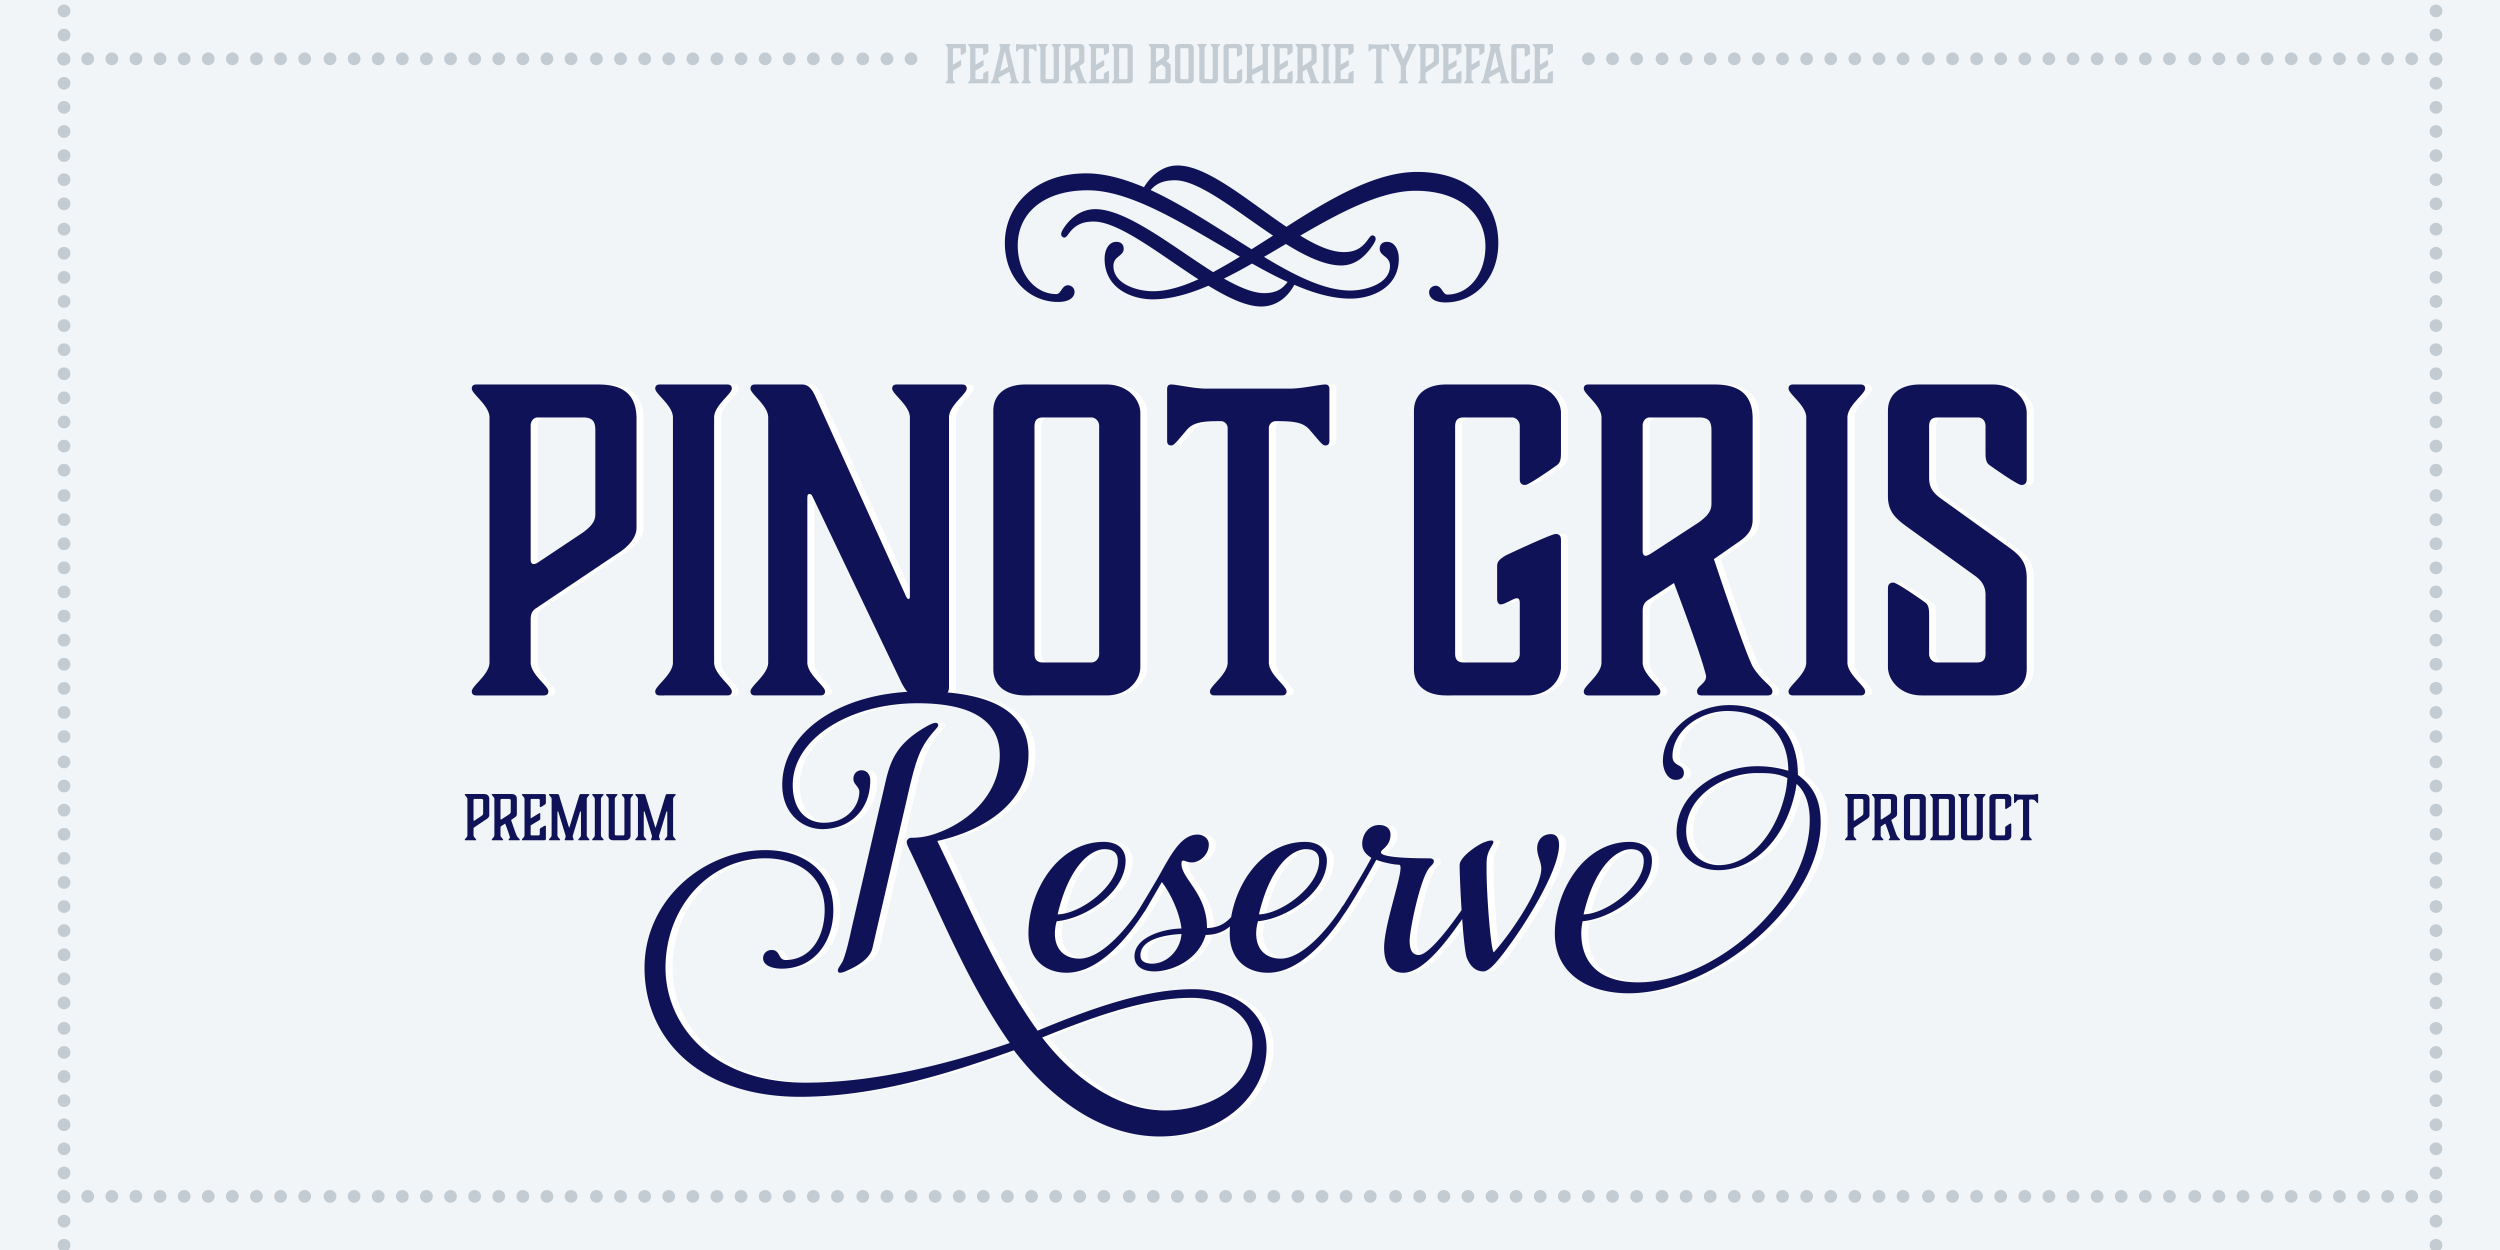 <svg xmlns="http://www.w3.org/2000/svg" width="1440" height="720" fill="none" viewBox="0 0 1440 720"><rect x="0" y="0" width="1440" height="720" fill="#808080" stroke="none"/><g clip-path="url(#a)"><path fill="#f2f5f8" d="M0 0h1440v720H0z"/><path fill="#fff" d="M543.882 484.404c20.225 41.763 34.409 76.697 57.786 109.268 32.833-13.659 62.776-23.903 89.568-23.903 23.377 0 42.289 12.608 42.289 33.884 0 26.266-24.691 50.957-61.463 50.957-33.359 0-62.514-21.539-84.053-49.644-37.561 13.396-79.587 26.792-123.189 26.792-57.261 0-89.568-32.833-89.568-74.334 0-39.137 34.146-67.767 69.605-67.767 22.064 0 39.137 12.082 39.137 34.671 0 18.124-11.032 33.621-29.681 33.621-6.041 0-10.769-2.101-10.769-6.041 0-2.627 2.101-4.728 4.991-4.728 4.99 0 3.677 5.779 7.88 5.779 14.446 0 22.589-13.133 22.589-28.893 0-19.963-15.76-29.681-34.147-29.681-32.307 0-57.523 28.105-57.523 63.039 0 32.833 26.792 66.191 80.638 66.191 39.399 0 80.638-10.244 117.673-22.851-23.902-34.147-38.874-71.708-57.261-110.319-1.05-2.102-2.101-4.203-2.101-5.516s1.313-2.364 2.627-2.364c4.99 0 9.456-.788 13.921-2.364 20.75-7.092 37.036-24.165 37.036-45.178 0-17.336-12.346-29.944-47.28-29.944-39.399 0-71.97 20.488-71.97 47.017 0 13.396 6.83 21.801 18.124 21.801 12.871 0 20.225-9.456 20.225-17.861 0-2.889-3.414-4.203-3.414-7.355 0-2.889 1.838-4.99 4.727-4.99 3.152 0 4.991 2.626 4.991 5.778 0 17.336-12.082 28.105-27.58 28.105-11.557 0-23.114-8.93-23.114-25.478 0-30.469 33.621-53.846 80.375-53.846 44.128 0 61.463 14.184 61.463 36.247 0 29.156-27.579 44.391-52.532 49.907m-49.381 50.431 19.7-85.103c2.889-12.345 6.829-21.801 23.377-31.257 2.364-1.313 4.202-2.101 5.253-2.101s1.576.525 1.576 1.313c0 1.051-1.313 2.101-3.677 4.991-6.567 7.879-8.931 14.709-12.608 29.943l-21.539 93.246c-1.313 6.566-9.718 11.032-13.921 12.87-2.101 1.051-3.677 1.576-4.99 1.576-.526 0-1.051-.525-1.051-1.313 0-1.313 1.313-2.627 2.889-5.516 1.314-3.415 2.89-8.668 4.991-18.649m195.684 39.925c-24.69 0-53.583 9.718-85.891 22.852 17.861 23.377 43.865 42.026 70.657 42.026 27.317 0 50.431-14.709 50.431-38.349 0-16.548-16.285-26.529-35.197-26.529m-29.97-50.957c1.313-2.364 2.101-3.152 3.415-3.152.788 0 1.05.525 1.05 1.051 0 1.313-1.313 3.152-2.889 5.516-7.092 10.769-23.902 33.095-43.34 33.095-12.345 0-22.063-7.617-22.063-22.589 0-24.165 16.81-52.795 43.339-52.795 8.668 0 12.608 4.728 12.608 10.769 0 17.861-22.589 33.358-39.662 34.934a24.4 24.4 0 0 0-1.051 7.092c0 8.931 5.253 14.447 14.184 14.447 12.345 0 26.529-16.548 34.409-28.368m-19.962-34.672c-7.88 0-20.488 9.456-27.055 37.561 13.133-.262 34.672-16.285 34.672-30.731 0-4.203-2.102-6.83-7.617-6.83m76.314 34.672c1.576-2.364 2.101-3.152 3.414-3.152.788 0 1.051.263 1.051.788 0 1.313-1.313 3.415-2.889 5.779-4.991 7.354-11.032 11.294-19.7 11.294-4.203 14.709-19.7 21.013-29.419 21.013-8.142 0-11.557-3.94-11.557-8.668 0-11.557 17.861-16.022 27.055-16.022-1.051-8.931-6.042-19.962-11.295-26.792l-9.456 16.285c-1.313 1.839-2.626 3.94-3.677 3.94s-1.839-.525-1.839-1.05c0-.788.788-1.839 1.839-3.415a1062 1062 0 0 0 10.506-17.598c7.092-12.346 13.134-25.479 23.115-25.479 3.414 0 6.566 2.102 6.566 5.779 0 5.516-4.99 10.244-9.718 10.244-2.889 0-3.94-1.051-4.991-1.051-.525 0-1.05.263-1.05 1.839 0 8.668 14.709 17.073 14.709 37.035 8.405-.262 12.87-4.202 17.336-10.769m-55.685 26.529c0 3.415 2.889 4.728 6.829 4.728 8.668 0 16.285-8.143 16.811-17.073-9.456.525-23.64 2.889-23.64 12.345m115.274-26.529c1.314-2.364 2.102-3.152 3.415-3.152.788 0 1.051.525 1.051 1.051 0 1.313-1.314 3.152-2.89 5.516-7.092 10.769-23.902 33.095-43.339 33.095-12.345 0-22.064-7.617-22.064-22.589 0-24.165 16.811-52.795 43.34-52.795 8.667 0 12.607 4.728 12.607 10.769 0 17.861-22.589 33.358-39.662 34.934a24.4 24.4 0 0 0-1.05 7.092c0 8.931 5.253 14.447 14.183 14.447 12.346 0 26.529-16.548 34.409-28.368m-19.962-34.672c-7.88 0-20.488 9.456-27.054 37.561 13.133-.262 34.671-16.285 34.671-30.731 0-4.203-2.101-6.83-7.617-6.83m65.019 60.938c5.254 0 15.76-13.133 24.953-26.266 1.314-2.364 2.102-3.152 3.152-3.152.788 0 1.314.525 1.314 1.051 0 1.313-1.576 3.152-2.89 5.516-7.617 10.769-22.589 33.095-35.459 33.095-6.829 0-11.032-4.728-11.032-14.446 0-12.608 9.456-38.874 9.456-45.966 0-1.576-.525-1.839-1.051-1.839-3.677 0-11.82-2.101-12.87-2.889-6.042 11.032-11.82 21.013-17.073 29.155-2.102 3.152-2.89 3.94-3.678 3.94-1.05 0-1.576-.525-1.576-1.05 0-.788.526-1.839 1.839-3.415 5.253-8.405 11.82-18.912 17.598-29.681-3.677-2.364-5.253-4.728-5.253-8.143 0-5.253 3.677-10.769 9.719-10.769 4.465 0 6.566 2.364 6.566 5.516 0 6.829-5.516 8.405-5.516 10.244 0 3.152 19.437 3.415 27.843 3.415 1.576 0 2.626.525 2.626 1.576 0 1.576-.788 1.838-2.364 3.677-5.253 5.516-11.557 35.722-11.557 42.289 0 6.041 2.101 8.142 5.253 8.142m23.542-51.744c0-4.466 8.93-10.77 13.396-12.871 2.101-.788 3.414-1.313 4.727-1.313.788 0 1.314.263 1.314.788 0 1.576-2.627 4.202-3.415 7.88-.525 1.576-.525 4.202-.525 7.617 0 16.548 2.626 48.067 4.202 48.067 10.244-11.294 27.317-37.035 27.317-48.067 0-4.203-2.364-7.355-2.364-11.82s2.89-8.142 7.88-8.142c2.89 0 4.728 1.838 4.728 6.303 0 15.76-22.589 50.957-34.671 65.666-3.678 4.466-6.567 7.092-8.931 7.092-4.202 0-7.354-2.626-9.456-7.617-2.101-4.728-4.202-43.602-4.202-53.583m70.059 39.137c0 14.971 8.143 28.367 32.833 28.367 44.39 0 98.763-47.805 98.763-93.508 0-10.507-3.42-17.336-7.62-20.75-.26 1.838-.52 3.677-1.05 5.778-6.3 27.317-24.43 43.865-43.864 43.865-14.447 0-24.165-9.719-24.165-21.801 0-22.589 24.165-38.086 46.489-38.086 6.83 0 12.61 1.05 17.86 2.626 0-20.75-13.66-34.409-34.931-34.409-17.336 0-31.782 12.346-31.782 26.004 0 6.304 6.566 4.203 6.566 9.719 0 2.101-1.313 3.94-4.728 3.94-4.728 0-7.354-5.779-7.354-10.77 0-17.335 17.861-32.307 38.349-32.307 21.8 0 39.4 13.396 39.4 40.187 7.35 5.516 13.13 12.608 13.13 27.317 0 47.542-61.986 98.499-110.579 98.499-23.377 0-42.551-11.294-42.551-34.409 0-24.165 16.547-52.795 43.076-52.795 8.668 0 12.871 4.728 12.871 10.769 0 17.861-22.852 33.358-39.925 34.934-.525 2.627-.788 4.728-.788 6.83m117.406-80.113c.79-3.152 1.06-6.041 1.32-9.193-5.52-2.627-10.25-2.889-17.34-2.889-18.384 0-40.973 12.607-40.973 33.358 0 12.082 8.668 19.7 18.911 19.7 17.072 0 32.572-17.073 38.082-40.976m-88.776 31.782c-8.142 0-20.75 9.456-27.317 37.561 13.134-.262 34.672-16.285 34.672-30.731 0-4.203-2.101-6.83-7.355-6.83m-64.051-141.936c0-1.66-.474-2.609-1.897-2.609s-6.88 3.558-9.015 3.558c-1.423 0-2.135-1.423-2.135-3.084v-18.978c0-2.846 1.661-4.032 4.982-6.167 0 0 26.094-12.336 28.704-12.336 2.135 0 3.084 1.186 3.084 3.321v73.302c0 7.591-7.117 16.368-19.453 16.368H836.93c-11.149 0-18.503-5.456-18.503-15.182V236.649c0-9.726 7.354-15.182 18.503-15.182h46.733c12.336 0 19.453 8.777 19.453 16.368v23.248c0 4.033-.712 5.694-2.373 6.88 0 0-15.894 11.386-18.266 11.386-2.135 0-3.084-1.186-3.084-3.321v-30.601c0-3.084-2.372-4.982-4.507-4.982h-27.755c-3.558 0-4.982 1.66-4.982 5.219v130.71c0 3.558 1.424 5.218 4.982 5.218h27.755c2.135 0 4.507-1.897 4.507-4.981zm39.47 53.375c-1.66 0-2.609-.711-2.609-2.372 0-3.084 10.2-9.726 10.2-16.606V240.445c0-6.88-10.2-13.522-10.2-16.606 0-1.66.949-2.372 2.609-2.372h72.828c14.229 0 21.829 5.931 21.829 19.69v58.119c0 5.456-2.61 8.777-6.65 11.861l-15.654 10.913c8.777 26.569 20.164 58.831 22.774 62.626 5.46 8.303 10.91 10.438 10.91 13.522 0 1.661-.95 2.372-2.61 2.372h-38.191c-1.66 0-2.609-.711-2.609-2.372 0-3.084 5.219-4.507 5.219-8.54 0-.712-.475-2.135-1.186-4.744-3.084-10.675-10.438-30.839-17.317-49.106l-15.183 9.964c-2.135 1.423-2.846 3.558-2.846 6.168v29.652c0 6.88 10.2 13.522 10.2 16.606 0 1.661-.949 2.372-2.609 2.372zm35.346-160.125c-2.135 0-4.032 1.898-4.032 4.744v72.353c0 1.661.711 2.61 1.66 2.61 1.186 0 3.321-1.424 3.321-1.424l27.281-17.791c5.219-3.796 7.354-6.643 7.354-10.675v-42.463c0-5.456-1.898-7.354-7.354-7.354zm113.911 0v141.147c0 6.88 10.2 13.522 10.2 16.606 0 1.661-.95 2.372-2.61 2.372h-38.9c-1.66 0-2.61-.711-2.61-2.372 0-3.084 10.2-9.726 10.2-16.606V240.445c0-6.88-10.2-13.522-10.2-16.606 0-1.66.95-2.372 2.61-2.372h38.9c1.66 0 2.61.712 2.61 2.372 0 3.084-10.2 9.726-10.2 16.606m47.05 5.219v29.415c0 4.508 1.18 7.829 6.17 11.624l39.61 28.467c7.36 5.219 10.44 9.252 10.44 18.029v52.189c0 9.726-7.35 15.182-18.5 15.182h-41.99c-12.34 0-19.45-8.777-19.45-16.368v-45.31c0-2.135.95-3.321 3.08-3.321 2.37 0 18.27 11.387 18.27 11.387 1.66 1.186 2.37 2.847 2.37 6.879v22.774c0 3.084 2.37 4.981 4.51 4.981h23.01c3.55 0 4.98-1.66 4.98-5.218v-33.686c0-4.27-1.66-7.828-5.93-10.912l-39.14-28.23c-6.88-4.982-11.15-9.014-11.15-17.792v-49.105c0-9.726 7.35-15.182 18.5-15.182h41.99c12.33 0 19.45 8.777 19.45 16.368v38.193c0 2.135-.95 3.321-3.08 3.321-2.38 0-18.27-11.386-18.27-11.386-1.66-1.186-2.37-2.847-2.37-6.88v-15.656c0-3.084-1.9-4.982-4.51-4.982h-23.01c-3.56 0-4.98 1.66-4.98 5.219"/><path fill="#fff" d="M278.354 400.57c-1.661 0-2.61-.711-2.61-2.372 0-3.084 10.201-9.726 10.201-16.606V240.445c0-6.88-10.201-13.522-10.201-16.606 0-1.66.949-2.372 2.61-2.372h70.455c14.233 0 21.825 5.931 21.825 19.69v62.864c0 5.456-4.27 9.963-8.303 13.047l-49.817 33.448c-2.135 1.424-2.847 3.559-2.847 6.168v24.908c0 6.88 10.201 13.522 10.201 16.606 0 1.661-.949 2.372-2.61 2.372zM313.7 240.445c-2.135 0-4.033 1.898-4.033 4.744v77.335c0 1.423.712 2.372 1.661 2.372 1.186 0 2.372-.711 4.033-1.898l24.196-16.131c5.219-3.795 7.354-6.642 7.354-10.675v-48.393c0-5.456-1.897-7.354-7.354-7.354zm101.633 0v141.147c0 6.88 10.201 13.522 10.201 16.606 0 1.661-.949 2.372-2.609 2.372H384.02c-1.661 0-2.609-.711-2.609-2.372 0-3.084 10.2-9.726 10.2-16.606V240.445c0-6.88-10.2-13.522-10.2-16.606 0-1.66.948-2.372 2.609-2.372h38.905c1.66 0 2.609.712 2.609 2.372 0 3.084-10.201 9.726-10.201 16.606M546.121 400.57h-14.945c-3.558 0-5.219-2.372-7.828-7.116l-50.529-105.802c-1.186-2.372-1.423-3.084-2.609-3.084-.949 0-1.186.712-1.186 2.61v94.414c0 6.88 10.2 13.522 10.2 16.606 0 1.661-.949 2.372-2.609 2.372h-37.719c-1.66 0-2.609-.711-2.609-2.372 0-3.084 10.2-9.726 10.2-16.606V240.445c0-6.88-10.2-13.522-10.2-16.606 0-1.66.949-2.372 2.609-2.372h27.044c3.558 0 5.693 2.372 7.828 7.117l51.952 114.578c.474.949.949 1.898 1.66 1.898.712 0 .712-1.423.712-1.423V240.445c0-6.88-10.2-13.522-10.2-16.606 0-1.66.948-2.372 2.609-2.372h37.718c1.661 0 2.61.712 2.61 2.372 0 3.084-10.201 9.726-10.201 16.606v155.381c0 2.372-.949 4.744-4.507 4.744m114.714-16.368c0 7.591-7.117 16.368-19.452 16.368H594.65c-11.15 0-18.504-5.456-18.504-15.182V236.649c0-9.726 7.354-15.182 18.504-15.182h46.733c12.335 0 19.452 8.777 19.452 16.368zm-23.722-138.775c0-3.084-2.372-4.982-4.508-4.982H604.85c-3.558 0-4.981 1.66-4.981 5.219v130.71c0 3.558 1.423 5.218 4.981 5.218h27.755c2.136 0 4.508-1.897 4.508-4.981zm61.685-21.588h48.394c6.879 0 17.08-2.372 20.164-2.372 1.66 0 2.372.949 2.372 2.609v29.891c0 1.66-.712 2.609-2.372 2.609-1.661 0-3.084-2.135-9.015-9.014-3.796-4.508-9.726-4.982-19.452-4.982-2.372 0-4.033 1.898-4.033 4.033v134.979c0 6.88 10.201 13.522 10.201 16.606 0 1.661-.949 2.372-2.61 2.372h-38.904c-1.661 0-2.61-.711-2.61-2.372 0-3.084 10.201-9.726 10.201-16.606V246.613c0-2.135-1.661-4.033-4.033-4.033-9.726 0-15.657.474-19.452 4.982-5.931 6.879-7.354 9.014-9.015 9.014-1.66 0-2.372-.949-2.372-2.609v-29.891c0-1.66.712-2.609 2.372-2.609 3.084 0 13.285 2.372 20.164 2.372"/><path fill="#101258" d="M539.882 484.404c20.225 41.763 34.409 76.697 57.786 109.268 32.833-13.659 62.776-23.903 89.568-23.903 23.377 0 42.289 12.608 42.289 33.884 0 26.266-24.691 50.957-61.463 50.957-33.359 0-62.514-21.539-84.053-49.644-37.561 13.396-79.587 26.792-123.189 26.792-57.261 0-89.568-32.833-89.568-74.334 0-39.137 34.146-67.767 69.605-67.767 22.064 0 39.137 12.082 39.137 34.671 0 18.124-11.032 33.621-29.681 33.621-6.041 0-10.769-2.101-10.769-6.041 0-2.627 2.101-4.728 4.991-4.728 4.99 0 3.677 5.779 7.88 5.779 14.446 0 22.589-13.133 22.589-28.893 0-19.963-15.76-29.681-34.147-29.681-32.307 0-57.523 28.105-57.523 63.039 0 32.833 26.792 66.191 80.638 66.191 39.399 0 80.638-10.244 117.673-22.851-23.902-34.147-38.874-71.708-57.261-110.319-1.05-2.102-2.101-4.203-2.101-5.516s1.313-2.364 2.627-2.364c4.99 0 9.456-.788 13.921-2.364 20.75-7.092 37.036-24.165 37.036-45.178 0-17.336-12.346-29.944-47.28-29.944-39.399 0-71.97 20.488-71.97 47.017 0 13.396 6.83 21.801 18.124 21.801 12.871 0 20.225-9.456 20.225-17.861 0-2.889-3.414-4.203-3.414-7.355 0-2.889 1.838-4.99 4.727-4.99 3.152 0 4.991 2.626 4.991 5.778 0 17.336-12.082 28.105-27.58 28.105-11.557 0-23.114-8.93-23.114-25.478 0-30.469 33.621-53.846 80.375-53.846 44.128 0 61.463 14.184 61.463 36.247 0 29.156-27.579 44.391-52.532 49.907m-49.381 50.431 19.7-85.103c2.889-12.345 6.829-21.801 23.377-31.257 2.364-1.313 4.202-2.101 5.253-2.101s1.576.525 1.576 1.313c0 1.051-1.313 2.101-3.677 4.991-6.567 7.879-8.931 14.709-12.608 29.943l-21.539 93.246c-1.313 6.566-9.718 11.032-13.921 12.87-2.101 1.051-3.677 1.576-4.99 1.576-.526 0-1.051-.525-1.051-1.313 0-1.313 1.313-2.627 2.889-5.516 1.314-3.415 2.89-8.668 4.991-18.649m195.684 39.925c-24.69 0-53.583 9.718-85.891 22.852 17.861 23.377 43.865 42.026 70.657 42.026 27.317 0 50.431-14.709 50.431-38.349 0-16.548-16.285-26.529-35.197-26.529m-29.97-50.957c1.313-2.364 2.101-3.152 3.415-3.152.788 0 1.05.525 1.05 1.051 0 1.313-1.313 3.152-2.889 5.516-7.092 10.769-23.902 33.095-43.34 33.095-12.345 0-22.063-7.617-22.063-22.589 0-24.165 16.81-52.795 43.339-52.795 8.668 0 12.608 4.728 12.608 10.769 0 17.861-22.589 33.358-39.662 34.934a24.4 24.4 0 0 0-1.051 7.092c0 8.931 5.253 14.447 14.184 14.447 12.345 0 26.529-16.548 34.409-28.368m-19.962-34.672c-7.88 0-20.488 9.456-27.055 37.561 13.133-.262 34.672-16.285 34.672-30.731 0-4.203-2.102-6.83-7.617-6.83m76.314 34.672c1.576-2.364 2.101-3.152 3.414-3.152.788 0 1.051.263 1.051.788 0 1.313-1.313 3.415-2.889 5.779-4.991 7.354-11.032 11.294-19.7 11.294-4.203 14.709-19.7 21.013-29.419 21.013-8.142 0-11.557-3.94-11.557-8.668 0-11.557 17.861-16.022 27.055-16.022-1.051-8.931-6.042-19.962-11.295-26.792l-9.456 16.285c-1.313 1.839-2.626 3.94-3.677 3.94s-1.839-.525-1.839-1.05c0-.788.788-1.839 1.839-3.415a1062 1062 0 0 0 10.506-17.598c7.092-12.346 13.134-25.479 23.115-25.479 3.414 0 6.566 2.102 6.566 5.779 0 5.516-4.99 10.244-9.718 10.244-2.889 0-3.94-1.051-4.991-1.051-.525 0-1.05.263-1.05 1.839 0 8.668 14.709 17.073 14.709 37.035 8.405-.262 12.87-4.202 17.336-10.769m-55.685 26.529c0 3.415 2.889 4.728 6.829 4.728 8.668 0 16.285-8.143 16.811-17.073-9.456.525-23.64 2.889-23.64 12.345m115.274-26.529c1.314-2.364 2.102-3.152 3.415-3.152.788 0 1.051.525 1.051 1.051 0 1.313-1.314 3.152-2.89 5.516-7.092 10.769-23.902 33.095-43.339 33.095-12.345 0-22.064-7.617-22.064-22.589 0-24.165 16.811-52.795 43.34-52.795 8.667 0 12.607 4.728 12.607 10.769 0 17.861-22.589 33.358-39.662 34.934a24.4 24.4 0 0 0-1.05 7.092c0 8.931 5.253 14.447 14.183 14.447 12.346 0 26.529-16.548 34.409-28.368m-19.962-34.672c-7.88 0-20.488 9.456-27.054 37.561 13.133-.262 34.671-16.285 34.671-30.731 0-4.203-2.101-6.83-7.617-6.83m65.019 60.938c5.254 0 15.76-13.133 24.953-26.266 1.314-2.364 2.102-3.152 3.152-3.152.788 0 1.314.525 1.314 1.051 0 1.313-1.576 3.152-2.89 5.516-7.617 10.769-22.589 33.095-35.459 33.095-6.829 0-11.032-4.728-11.032-14.446 0-12.608 9.456-38.874 9.456-45.966 0-1.576-.525-1.839-1.051-1.839-3.677 0-11.82-2.101-12.87-2.889-6.042 11.032-11.82 21.013-17.073 29.155-2.102 3.152-2.89 3.94-3.678 3.94-1.05 0-1.576-.525-1.576-1.05 0-.788.526-1.839 1.839-3.415 5.253-8.405 11.82-18.912 17.598-29.681-3.677-2.364-5.253-4.728-5.253-8.143 0-5.253 3.677-10.769 9.719-10.769 4.465 0 6.566 2.364 6.566 5.516 0 6.829-5.516 8.405-5.516 10.244 0 3.152 19.437 3.415 27.843 3.415 1.576 0 2.626.525 2.626 1.576 0 1.576-.788 1.838-2.364 3.677-5.253 5.516-11.557 35.722-11.557 42.289 0 6.041 2.101 8.142 5.253 8.142m23.542-51.744c0-4.466 8.93-10.77 13.396-12.871 2.101-.788 3.414-1.313 4.727-1.313.788 0 1.314.263 1.314.788 0 1.576-2.627 4.202-3.415 7.88-.525 1.576-.525 4.202-.525 7.617 0 16.548 2.626 48.067 4.202 48.067 10.244-11.294 27.317-37.035 27.317-48.067 0-4.203-2.364-7.355-2.364-11.82s2.89-8.142 7.88-8.142c2.89 0 4.728 1.838 4.728 6.303 0 15.76-22.589 50.957-34.671 65.666-3.678 4.466-6.567 7.092-8.931 7.092-4.202 0-7.354-2.626-9.456-7.617-2.101-4.728-4.202-43.602-4.202-53.583m70.059 39.137c0 14.971 8.143 28.367 32.833 28.367 44.39 0 98.763-47.805 98.763-93.508 0-10.507-3.42-17.336-7.62-20.75-.26 1.838-.52 3.677-1.05 5.778-6.3 27.317-24.43 43.865-43.864 43.865-14.447 0-24.165-9.719-24.165-21.801 0-22.589 24.165-38.086 46.489-38.086 6.83 0 12.61 1.05 17.86 2.626 0-20.75-13.66-34.409-34.931-34.409-17.336 0-31.782 12.346-31.782 26.004 0 6.304 6.566 4.203 6.566 9.719 0 2.101-1.313 3.94-4.728 3.94-4.728 0-7.354-5.779-7.354-10.77 0-17.335 17.861-32.307 38.349-32.307 21.8 0 39.4 13.396 39.4 40.187 7.35 5.516 13.13 12.608 13.13 27.317 0 47.542-61.986 98.499-110.579 98.499-23.377 0-42.551-11.294-42.551-34.409 0-24.165 16.547-52.795 43.076-52.795 8.668 0 12.871 4.728 12.871 10.769 0 17.861-22.852 33.358-39.925 34.934-.525 2.627-.788 4.728-.788 6.83m117.406-80.113c.79-3.152 1.06-6.041 1.32-9.193-5.52-2.627-10.25-2.889-17.34-2.889-18.384 0-40.973 12.607-40.973 33.358 0 12.082 8.668 19.7 18.911 19.7 17.072 0 32.572-17.073 38.082-40.976m-88.776 31.782c-8.142 0-20.75 9.456-27.317 37.561 13.134-.262 34.672-16.285 34.672-30.731 0-4.203-2.101-6.83-7.355-6.83m-64.051-141.936c0-1.66-.474-2.609-1.897-2.609s-6.88 3.558-9.015 3.558c-1.423 0-2.135-1.423-2.135-3.084v-18.978c0-2.846 1.661-4.032 4.982-6.167 0 0 26.094-12.336 28.704-12.336 2.135 0 3.084 1.186 3.084 3.321v73.302c0 7.591-7.117 16.368-19.453 16.368H832.93c-11.149 0-18.503-5.456-18.503-15.182V236.649c0-9.726 7.354-15.182 18.503-15.182h46.733c12.336 0 19.453 8.777 19.453 16.368v23.248c0 4.033-.712 5.694-2.373 6.88 0 0-15.894 11.386-18.266 11.386-2.135 0-3.084-1.186-3.084-3.321v-30.601c0-3.084-2.372-4.982-4.507-4.982h-27.755c-3.558 0-4.982 1.66-4.982 5.219v130.71c0 3.558 1.424 5.218 4.982 5.218h27.755c2.135 0 4.507-1.897 4.507-4.981zm39.47 53.375c-1.66 0-2.609-.711-2.609-2.372 0-3.084 10.2-9.726 10.2-16.606V240.445c0-6.88-10.2-13.522-10.2-16.606 0-1.66.949-2.372 2.609-2.372h72.828c14.229 0 21.829 5.931 21.829 19.69v58.119c0 5.456-2.61 8.777-6.65 11.861l-15.654 10.913c8.777 26.569 20.164 58.831 22.774 62.626 5.46 8.303 10.91 10.438 10.91 13.522 0 1.661-.95 2.372-2.61 2.372h-38.191c-1.66 0-2.609-.711-2.609-2.372 0-3.084 5.219-4.507 5.219-8.54 0-.712-.475-2.135-1.186-4.744-3.084-10.675-10.438-30.839-17.317-49.106l-15.183 9.964c-2.135 1.423-2.846 3.558-2.846 6.168v29.652c0 6.88 10.2 13.522 10.2 16.606 0 1.661-.949 2.372-2.609 2.372zm35.346-160.125c-2.135 0-4.032 1.898-4.032 4.744v72.353c0 1.661.711 2.61 1.66 2.61 1.186 0 3.321-1.424 3.321-1.424l27.281-17.791c5.219-3.796 7.354-6.643 7.354-10.675v-42.463c0-5.456-1.898-7.354-7.354-7.354zm113.911 0v141.147c0 6.88 10.2 13.522 10.2 16.606 0 1.661-.95 2.372-2.61 2.372h-38.9c-1.66 0-2.61-.711-2.61-2.372 0-3.084 10.2-9.726 10.2-16.606V240.445c0-6.88-10.2-13.522-10.2-16.606 0-1.66.95-2.372 2.61-2.372h38.9c1.66 0 2.61.712 2.61 2.372 0 3.084-10.2 9.726-10.2 16.606m47.05 5.219v29.415c0 4.508 1.18 7.829 6.17 11.624l39.61 28.467c7.36 5.219 10.44 9.252 10.44 18.029v52.189c0 9.726-7.35 15.182-18.5 15.182h-41.99c-12.34 0-19.45-8.777-19.45-16.368v-45.31c0-2.135.95-3.321 3.08-3.321 2.37 0 18.27 11.387 18.27 11.387 1.66 1.186 2.37 2.847 2.37 6.879v22.774c0 3.084 2.37 4.981 4.51 4.981h23.01c3.55 0 4.98-1.66 4.98-5.218v-33.686c0-4.27-1.66-7.828-5.93-10.912l-39.14-28.23c-6.88-4.982-11.15-9.014-11.15-17.792v-49.105c0-9.726 7.35-15.182 18.5-15.182h41.99c12.33 0 19.45 8.777 19.45 16.368v38.193c0 2.135-.95 3.321-3.08 3.321-2.38 0-18.27-11.386-18.27-11.386-1.66-1.186-2.37-2.847-2.37-6.88v-15.656c0-3.084-1.9-4.982-4.51-4.982h-23.01c-3.56 0-4.98 1.66-4.98 5.219"/><path fill="#101258" d="M274.354 400.57c-1.661 0-2.61-.711-2.61-2.372 0-3.084 10.201-9.726 10.201-16.606V240.445c0-6.88-10.201-13.522-10.201-16.606 0-1.66.949-2.372 2.61-2.372h70.455c14.233 0 21.825 5.931 21.825 19.69v62.864c0 5.456-4.27 9.963-8.303 13.047l-49.817 33.448c-2.135 1.424-2.847 3.559-2.847 6.168v24.908c0 6.88 10.201 13.522 10.201 16.606 0 1.661-.949 2.372-2.61 2.372zM309.7 240.445c-2.135 0-4.033 1.898-4.033 4.744v77.335c0 1.423.712 2.372 1.661 2.372 1.186 0 2.372-.711 4.033-1.898l24.196-16.131c5.219-3.795 7.354-6.642 7.354-10.675v-48.393c0-5.456-1.897-7.354-7.354-7.354zm101.633 0v141.147c0 6.88 10.201 13.522 10.201 16.606 0 1.661-.949 2.372-2.609 2.372H380.02c-1.661 0-2.609-.711-2.609-2.372 0-3.084 10.2-9.726 10.2-16.606V240.445c0-6.88-10.2-13.522-10.2-16.606 0-1.66.948-2.372 2.609-2.372h38.905c1.66 0 2.609.712 2.609 2.372 0 3.084-10.201 9.726-10.201 16.606M542.121 400.57h-14.945c-3.558 0-5.219-2.372-7.828-7.116l-50.529-105.802c-1.186-2.372-1.423-3.084-2.609-3.084-.949 0-1.186.712-1.186 2.61v94.414c0 6.88 10.2 13.522 10.2 16.606 0 1.661-.949 2.372-2.609 2.372h-37.719c-1.66 0-2.609-.711-2.609-2.372 0-3.084 10.2-9.726 10.2-16.606V240.445c0-6.88-10.2-13.522-10.2-16.606 0-1.66.949-2.372 2.609-2.372h27.044c3.558 0 5.693 2.372 7.828 7.117l51.952 114.578c.474.949.949 1.898 1.66 1.898.712 0 .712-1.423.712-1.423V240.445c0-6.88-10.2-13.522-10.2-16.606 0-1.66.948-2.372 2.609-2.372h37.718c1.661 0 2.61.712 2.61 2.372 0 3.084-10.201 9.726-10.201 16.606v155.381c0 2.372-.949 4.744-4.507 4.744m114.714-16.368c0 7.591-7.117 16.368-19.452 16.368H590.65c-11.15 0-18.504-5.456-18.504-15.182V236.649c0-9.726 7.354-15.182 18.504-15.182h46.733c12.335 0 19.452 8.777 19.452 16.368zm-23.722-138.775c0-3.084-2.372-4.982-4.508-4.982H600.85c-3.558 0-4.981 1.66-4.981 5.219v130.71c0 3.558 1.423 5.218 4.981 5.218h27.755c2.136 0 4.508-1.897 4.508-4.981zm61.685-21.588h48.394c6.879 0 17.08-2.372 20.164-2.372 1.66 0 2.372.949 2.372 2.609v29.891c0 1.66-.712 2.609-2.372 2.609-1.661 0-3.084-2.135-9.015-9.014-3.796-4.508-9.726-4.982-19.452-4.982-2.372 0-4.033 1.898-4.033 4.033v134.979c0 6.88 10.201 13.522 10.201 16.606 0 1.661-.949 2.372-2.61 2.372h-38.904c-1.661 0-2.61-.711-2.61-2.372 0-3.084 10.201-9.726 10.201-16.606V246.613c0-2.135-1.661-4.033-4.033-4.033-9.726 0-15.657.474-19.452 4.982-5.931 6.879-7.354 9.014-9.015 9.014-1.66 0-2.372-.949-2.372-2.609v-29.891c0-1.66.712-2.609 2.372-2.609 3.084 0 13.285 2.372 20.164 2.372m105.831-70.654c0-5.773-5.91-5.498-5.91-9.896 0-2.336 1.375-3.986 4.261-3.986 4.398 0 6.735 4.673 6.735 9.759 0 16.767-15.669 22.952-27.901 22.952-10.033 0-20.891-3.023-32.299-7.971-2.748 5.36-8.933 12.507-19.104 12.507-8.521 0-19.104-5.086-30.374-11.958-11.271 4.811-21.991 7.835-32.024 7.835-12.232 0-27.763-6.323-27.763-23.365 0-5.086 2.336-9.759 6.734-9.759 2.887 0 4.261 1.65 4.261 3.986 0 4.398-5.91 4.123-5.91 9.896 0 10.445 13.607 14.569 22.815 14.569 7.972 0 16.768-2.612 26.114-6.873-22.128-14.293-45.768-33.26-60.337-33.26-7.284 0-11.27 2.611-14.568 7.284-1.237 1.649-1.65 1.924-2.337 1.924-.825 0-1.787-.687-1.787-2.061 0-.825.55-1.787 1.1-2.749 3.024-4.948 9.208-11.545 18.554-11.545 18.143 0 44.944 21.853 67.896 36.284 4.948-2.749 10.171-5.635 15.394-8.933-30.512-17.455-61.849-38.209-87.688-38.209-25.564 0-40.27 13.332-40.27 31.749 0 16.355 9.896 28.038 22.266 28.038 2.611 0 3.161-5.085 6.597-5.085 2.061 0 3.848 1.649 3.848 3.71 0 3.574-3.436 5.91-9.483 5.91-16.356 0-30.65-13.194-30.65-33.948 0-21.303 17.043-40.132 46.868-40.132 10.72 0 21.853 3.161 33.26 7.971 3.299-5.36 9.621-12.507 19.38-12.507 17.18 0 40.82 20.616 62.673 35.322 25.289-16.218 51.403-31.611 75.18-31.611 31.062 0 46.868 18.28 46.868 40.957 0 20.891-14.157 34.223-30.375 34.223-6.047 0-9.483-2.336-9.483-5.91 0-2.061 1.786-3.711 3.848-3.711 3.436 0 3.986 5.086 6.597 5.086 12.232 0 21.991-11.545 21.991-27.763 0-18.555-14.706-32.024-40.271-32.024-19.928 0-43.019 12.232-66.384 25.839 9.209 5.635 17.73 9.483 25.152 9.483 7.147 0 10.858-2.886 14.157-7.697 1.237-1.649 1.649-1.924 2.336-1.924.825 0 1.787.688 1.787 2.062 0 .825-.55 1.787-1.1 2.749-3.298 5.223-9.208 12.507-18.692 12.507-9.346 0-20.478-5.223-31.886-12.37-4.261 2.474-8.521 5.086-12.645 7.422 18.143 10.995 35.048 19.379 49.617 19.379 9.208 0 22.952-3.986 22.952-14.156m-79.716-9.621 12.37-7.834c-21.166-14.157-42.607-31.887-56.488-31.887-6.735 0-10.858 1.925-14.019 5.635 19.379 8.934 39.308 22.403 58.137 34.086m.275 8.246c-5.497 3.162-10.858 6.048-16.218 8.659 8.796 4.948 16.768 8.384 23.228 8.384 7.284 0 10.72-2.749 13.469-6.46-6.735-3.023-13.607-6.734-20.479-10.583M268.094 484c-.247 0-.388-.106-.388-.353 0-.458 1.517-1.446 1.517-2.47v-20.992c0-1.024-1.517-2.011-1.517-2.47 0-.247.141-.353.388-.353h10.478c2.117 0 3.246.882 3.246 2.928v9.35c0 .812-.635 1.482-1.234 1.941l-7.41 4.974c-.317.212-.423.53-.423.918v3.704c0 1.024 1.517 2.012 1.517 2.47 0 .247-.141.353-.388.353zm5.257-23.815c-.318 0-.6.282-.6.705v11.502c0 .212.106.353.247.353.176 0 .353-.106.6-.282l3.598-2.399c.777-.565 1.094-.988 1.094-1.588v-7.198c0-.811-.282-1.093-1.094-1.093zM283.633 484c-.247 0-.388-.106-.388-.353 0-.458 1.517-1.446 1.517-2.47v-20.992c0-1.024-1.517-2.011-1.517-2.47 0-.247.141-.353.388-.353h10.832c2.116 0 3.245.882 3.245 2.928v8.645c0 .811-.388 1.305-.987 1.764l-2.329 1.623c1.305 3.951 2.999 8.75 3.387 9.314.812 1.235 1.623 1.553 1.623 2.011 0 .247-.141.353-.388.353h-5.68c-.247 0-.389-.106-.389-.353 0-.458.777-.67.777-1.27 0-.106-.071-.318-.177-.706-.458-1.587-1.552-4.586-2.575-7.303l-2.258 1.482c-.318.212-.424.529-.424.917v4.41c0 1.024 1.517 2.012 1.517 2.47 0 .247-.141.353-.388.353zm5.257-23.815c-.318 0-.6.282-.6.705v10.761c0 .247.106.388.247.388.177 0 .494-.211.494-.211l4.058-2.646c.776-.565 1.093-.988 1.093-1.588v-6.316c0-.811-.282-1.093-1.093-1.093zm22.023 4.233v-3.528c0-.423-.283-.705-.6-.705h-4.163c-.318 0-.494.176-.494.564v10.655l4.48-2.716c.353-.212.565-.353.741-.353.212 0 .318.211.318.458v2.823c0 .423-.247.6-.741.917l-4.798 2.893v5.187c0 .353.211.564.529.564h4.057c.318 0 .671-.282.671-.74v-2.329c0-.6.105-.847.352-1.023 0 0 2.364-1.517 2.717-1.517.318 0 .459.176.459.494v6.95c0 .635-.318.988-1.059.988h-12.384c-.247 0-.388-.106-.388-.353 0-.458 1.517-1.446 1.517-2.47v-20.992c0-1.024-1.517-2.011-1.517-2.47 0-.247.141-.353.388-.353h12.349c.776 0 1.094.353 1.094.847v3.987c0 .6-.106.846-.353 1.023 0 0-2.364 1.693-2.717 1.693-.317 0-.458-.176-.458-.494m16.948 12.208c.106 0 .177-.212.177-.212s4.975-16.088 5.539-17.993c.212-.777.635-1.059 1.164-1.059h4.375c.247 0 .388.106.388.353 0 .459-1.517 1.446-1.517 2.47v20.992c0 1.024 1.517 2.012 1.517 2.47 0 .247-.141.353-.388.353h-5.609c-.247 0-.389-.106-.389-.353 0-.458 1.518-1.446 1.518-2.47v-13.336c0-.282-.036-.494-.212-.494-.177 0-.247.141-.353.423l-4.093 13.407c-.07.177-.07.318-.07.494 0 .812.529 1.588.529 1.976 0 .247-.141.353-.388.353h-4.375c-.247 0-.388-.106-.388-.353 0-.388.529-1.164.529-1.976 0-.176 0-.317-.07-.494l-4.128-13.477c-.071-.247-.142-.353-.318-.353s-.212.212-.212.494v13.336c0 1.024 1.517 2.012 1.517 2.47 0 .247-.141.353-.388.353h-5.61c-.246 0-.388-.106-.388-.353 0-.458 1.518-1.446 1.518-2.47v-20.992c0-1.024-1.518-2.011-1.518-2.47 0-.247.142-.353.388-.353h4.375c.53 0 .953.282 1.165 1.059.564 1.905 5.539 17.993 5.539 17.993s.071.212.176.212m18.283-16.441v20.992c0 1.024 1.518 2.012 1.518 2.47 0 .247-.142.353-.389.353h-5.786c-.247 0-.388-.106-.388-.353 0-.458 1.517-1.446 1.517-2.47v-20.992c0-1.024-1.517-2.011-1.517-2.47 0-.247.141-.353.388-.353h5.786c.247 0 .389.106.389.353 0 .459-1.518 1.446-1.518 2.47m17.053 0v21.381c0 1.129-1.058 2.434-2.893 2.434h-6.95c-1.659 0-2.752-.811-2.752-2.258v-21.557c0-1.024-1.518-2.011-1.518-2.47 0-.247.142-.353.388-.353h5.787c.247 0 .388.106.388.353 0 .459-1.517 1.446-1.517 2.47v20.216c0 .529.211.776.741.776h4.128c.317 0 .67-.282.67-.74v-20.252c0-1.024-1.517-2.011-1.517-2.47 0-.247.141-.353.388-.353h5.786c.247 0 .388.106.388.353 0 .459-1.517 1.446-1.517 2.47m14.383 16.441c.106 0 .177-.212.177-.212s4.974-16.088 5.539-17.993c.211-.777.635-1.059 1.164-1.059h4.375c.247 0 .388.106.388.353 0 .459-1.517 1.446-1.517 2.47v20.992c0 1.024 1.517 2.012 1.517 2.47 0 .247-.141.353-.388.353h-5.61c-.247 0-.388-.106-.388-.353 0-.458 1.517-1.446 1.517-2.47v-13.336c0-.282-.035-.494-.211-.494-.177 0-.247.141-.353.423l-4.093 13.407c-.071.177-.071.318-.071.494 0 .812.53 1.588.53 1.976 0 .247-.141.353-.388.353h-4.375c-.247 0-.388-.106-.388-.353 0-.388.529-1.164.529-1.976 0-.176 0-.317-.071-.494l-4.128-13.477c-.07-.247-.141-.353-.317-.353s-.212.212-.212.494v13.336c0 1.024 1.517 2.012 1.517 2.47 0 .247-.141.353-.388.353h-5.61c-.247 0-.388-.106-.388-.353 0-.458 1.517-1.446 1.517-2.47v-20.992c0-1.024-1.517-2.011-1.517-2.47 0-.247.141-.353.388-.353h4.375c.529 0 .953.282 1.164 1.059.565 1.905 5.54 17.993 5.54 17.993s.07.212.176.212M1063.09 484c-.24 0-.38-.106-.38-.353 0-.458 1.51-1.446 1.51-2.47v-20.992c0-1.024-1.51-2.011-1.51-2.47 0-.247.14-.353.38-.353h10.48c2.12 0 3.25.882 3.25 2.928v9.35c0 .812-.64 1.482-1.24 1.941l-7.41 4.974c-.31.212-.42.53-.42.918v3.704c0 1.024 1.52 2.012 1.52 2.47 0 .247-.14.353-.39.353zm5.26-23.815c-.32 0-.6.282-.6.705v11.502c0 .212.11.353.25.353.17 0 .35-.106.6-.282l3.6-2.399c.77-.565 1.09-.988 1.09-1.588v-7.198c0-.811-.28-1.093-1.09-1.093zM1078.63 484c-.24 0-.39-.106-.39-.353 0-.458 1.52-1.446 1.52-2.47v-20.992c0-1.024-1.52-2.011-1.52-2.47 0-.247.15-.353.39-.353h10.83c2.12 0 3.25.882 3.25 2.928v8.645c0 .811-.39 1.305-.99 1.764l-2.33 1.623c1.31 3.951 3 8.75 3.39 9.314.81 1.235 1.62 1.553 1.62 2.011 0 .247-.14.353-.38.353h-5.68c-.25 0-.39-.106-.39-.353 0-.458.77-.67.77-1.27 0-.106-.07-.318-.17-.706-.46-1.587-1.56-4.586-2.58-7.303l-2.26 1.482c-.31.212-.42.529-.42.917v4.41c0 1.024 1.52 2.012 1.52 2.47 0 .247-.14.353-.39.353zm5.26-23.815c-.32 0-.6.282-.6.705v10.761c0 .247.11.388.25.388.17 0 .49-.211.49-.211l4.06-2.646c.77-.565 1.09-.988 1.09-1.588v-6.316c0-.811-.28-1.093-1.09-1.093zm25.37 21.381c0 1.129-1.05 2.434-2.89 2.434h-6.95c-1.66 0-2.75-.811-2.75-2.258V459.62c0-1.446 1.09-2.258 2.75-2.258h6.95c1.84 0 2.89 1.306 2.89 2.435zm-3.52-20.64c0-.459-.36-.741-.67-.741h-4.13c-.53 0-.74.247-.74.776v19.44c0 .529.21.776.74.776h4.13c.31 0 .67-.282.67-.74zm20.32-.636v21.452c0 1.447-1.09 2.258-2.75 2.258h-11.19c-.24 0-.38-.106-.38-.353 0-.458 1.51-1.446 1.51-2.47v-20.992c0-1.024-1.51-2.011-1.51-2.47 0-.247.14-.353.38-.353h10.69c2.12 0 3.25.882 3.25 2.928m-3.53 19.758v-18.77c0-.811-.28-1.093-1.09-1.093h-4.06c-.32 0-.6.282-.6.705v19.723c0 .353.21.564.53.564h4.13c.74 0 1.09-.388 1.09-1.129m19.58-19.863v21.381c0 1.129-1.06 2.434-2.9 2.434h-6.95c-1.66 0-2.75-.811-2.75-2.258v-21.557c0-1.024-1.52-2.011-1.52-2.47 0-.247.14-.353.39-.353h5.79c.25 0 .39.106.39.353 0 .459-1.52 1.446-1.52 2.47v20.216c0 .529.21.776.74.776h4.13c.32 0 .67-.282.67-.74v-20.252c0-1.024-1.52-2.011-1.52-2.47 0-.247.14-.353.39-.353h5.79c.24 0 .38.106.38.353 0 .459-1.51 1.446-1.51 2.47m12.86 5.292v-4.551c0-.459-.35-.741-.67-.741h-4.13c-.53 0-.74.247-.74.776v19.44c0 .529.21.776.74.776h4.13c.32 0 .67-.282.67-.74v-3.388c0-.599.11-.846.36-1.023 0 0 2.36-1.693 2.71-1.693.32 0 .46.176.46.494v6.739c0 1.129-1.06 2.434-2.89 2.434h-6.95c-1.66 0-2.76-.811-2.76-2.258V459.62c0-1.446 1.1-2.258 2.76-2.258h6.95c1.83 0 2.89 1.306 2.89 2.435v3.457c0 .6-.11.847-.35 1.023 0 0-2.37 1.694-2.72 1.694-.32 0-.46-.177-.46-.494m8.45-7.762h7.2c1.02 0 2.54-.353 3-.353.25 0 .35.141.35.388v4.446c0 .247-.1.388-.35.388s-.46-.318-1.34-1.341c-.57-.67-1.45-.741-2.89-.741a.59.59 0 0 0-.6.6v20.075c0 1.024 1.51 2.012 1.51 2.47 0 .247-.14.353-.38.353h-5.79c-.25 0-.39-.106-.39-.353 0-.458 1.52-1.446 1.52-2.47v-20.075c0-.318-.25-.6-.6-.6-1.45 0-2.33.071-2.89.741-.89 1.023-1.1 1.341-1.35 1.341-.24 0-.35-.141-.35-.388v-4.446c0-.247.11-.388.35-.388.46 0 1.98.353 3 .353"/><path fill="#c3cbd3" d="M1403.12-324.693c-2.05 0-3.65-1.608-3.65-3.654s1.6-3.653 3.65-3.653c2.04 0 3.65 1.608 3.65 3.653a3.62 3.62 0 0 1-3.65 3.654m0 13.883c-2.05 0-3.65-1.608-3.65-3.653s1.6-3.654 3.65-3.654a3.62 3.62 0 0 1 3.65 3.654 3.62 3.62 0 0 1-3.65 3.653m0 13.883c-2.05 0-3.65-1.607-3.65-3.653s1.6-3.654 3.65-3.654a3.62 3.62 0 0 1 3.65 3.654 3.62 3.62 0 0 1-3.65 3.653m0 13.883c-2.05 0-3.65-1.607-3.65-3.653s1.6-3.654 3.65-3.654a3.62 3.62 0 0 1 3.65 3.654 3.62 3.62 0 0 1-3.65 3.653m0 13.883c-2.05 0-3.65-1.607-3.65-3.653s1.6-3.654 3.65-3.654a3.62 3.62 0 0 1 3.65 3.654 3.62 3.62 0 0 1-3.65 3.653m0 13.883c-2.05 0-3.65-1.607-3.65-3.653s1.6-3.654 3.65-3.654a3.62 3.62 0 0 1 3.65 3.654 3.62 3.62 0 0 1-3.65 3.653m0 13.883c-2.05 0-3.65-1.607-3.65-3.653s1.6-3.654 3.65-3.654a3.62 3.62 0 0 1 3.65 3.654 3.62 3.62 0 0 1-3.65 3.653m0 55.533c-2.05 0-3.65-1.608-3.65-3.654s1.6-3.653 3.65-3.653c2.04 0 3.65 1.607 3.65 3.653a3.62 3.62 0 0 1-3.65 3.654m0-41.65c-2.05 0-3.65-1.607-3.65-3.653s1.6-3.653 3.65-3.653c2.04 0 3.65 1.607 3.65 3.653a3.62 3.62 0 0 1-3.65 3.653m0 13.884c-2.05 0-3.65-1.608-3.65-3.654s1.6-3.653 3.65-3.653c2.04 0 3.65 1.607 3.65 3.653a3.62 3.62 0 0 1-3.65 3.654m0 13.883c-2.05 0-3.65-1.608-3.65-3.654s1.6-3.653 3.65-3.653c2.04 0 3.65 1.607 3.65 3.653a3.62 3.62 0 0 1-3.65 3.654m0 28.496c-2.05 0-3.65-1.607-3.65-3.653s1.6-3.653 3.65-3.653c2.04 0 3.65 1.607 3.65 3.653a3.62 3.62 0 0 1-3.65 3.653m0 13.884c-2.05 0-3.65-1.608-3.65-3.654s1.6-3.653 3.65-3.653c2.04 0 3.65 1.607 3.65 3.653a3.62 3.62 0 0 1-3.65 3.654m0 13.883c-2.05 0-3.65-1.608-3.65-3.654s1.6-3.653 3.65-3.653c2.04 0 3.65 1.607 3.65 3.653a3.62 3.62 0 0 1-3.65 3.654m0 13.883c-2.05 0-3.65-1.608-3.65-3.654s1.6-3.653 3.65-3.653c2.04 0 3.65 1.607 3.65 3.653a3.62 3.62 0 0 1-3.65 3.654m0 13.883c-2.05 0-3.65-1.608-3.65-3.654s1.6-3.653 3.65-3.653c2.04 0 3.65 1.607 3.65 3.653a3.62 3.62 0 0 1-3.65 3.654m0 13.883c-2.05 0-3.65-1.608-3.65-3.654s1.6-3.653 3.65-3.653c2.04 0 3.65 1.608 3.65 3.653a3.62 3.62 0 0 1-3.65 3.654m0 13.883c-2.05 0-3.65-1.608-3.65-3.653s1.6-3.654 3.65-3.654a3.62 3.62 0 0 1 3.65 3.654 3.62 3.62 0 0 1-3.65 3.653m0 55.532c-2.05 0-3.65-1.607-3.65-3.653s1.6-3.654 3.65-3.654a3.62 3.62 0 0 1 3.65 3.654 3.62 3.62 0 0 1-3.65 3.653m0-41.649c-2.05 0-3.65-1.608-3.65-3.653s1.6-3.654 3.65-3.654a3.62 3.62 0 0 1 3.65 3.654 3.62 3.62 0 0 1-3.65 3.653m0 13.883c-2.05 0-3.65-1.607-3.65-3.653s1.6-3.654 3.65-3.654a3.62 3.62 0 0 1 3.65 3.654 3.62 3.62 0 0 1-3.65 3.653m0 13.883c-2.05 0-3.65-1.607-3.65-3.653s1.6-3.654 3.65-3.654a3.62 3.62 0 0 1 3.65 3.654 3.62 3.62 0 0 1-3.65 3.653m0 28.497c-2.05 0-3.65-1.607-3.65-3.653s1.6-3.654 3.65-3.654a3.62 3.62 0 0 1 3.65 3.654 3.62 3.62 0 0 1-3.65 3.653m0 13.883c-2.05 0-3.65-1.607-3.65-3.653s1.6-3.654 3.65-3.654a3.62 3.62 0 0 1 3.65 3.654 3.62 3.62 0 0 1-3.65 3.653m0 13.883c-2.05 0-3.65-1.607-3.65-3.653s1.6-3.654 3.65-3.654a3.62 3.62 0 0 1 3.65 3.654 3.62 3.62 0 0 1-3.65 3.653m0 13.883c-2.05 0-3.65-1.607-3.65-3.653s1.6-3.654 3.65-3.654a3.62 3.62 0 0 1 3.65 3.654 3.62 3.62 0 0 1-3.65 3.653m0 13.883c-2.05 0-3.65-1.607-3.65-3.653s1.6-3.654 3.65-3.654a3.62 3.62 0 0 1 3.65 3.654 3.62 3.62 0 0 1-3.65 3.653m0 13.883c-2.05 0-3.65-1.607-3.65-3.653s1.6-3.653 3.65-3.653c2.04 0 3.65 1.607 3.65 3.653a3.62 3.62 0 0 1-3.65 3.654m0 13.884c-2.05 0-3.65-1.608-3.65-3.654s1.6-3.653 3.65-3.653c2.04 0 3.65 1.607 3.65 3.653a3.62 3.62 0 0 1-3.65 3.654m0 55.532c-2.05 0-3.65-1.608-3.65-3.654s1.6-3.653 3.65-3.653c2.04 0 3.65 1.608 3.65 3.653a3.62 3.62 0 0 1-3.65 3.654m0-41.65c-2.05 0-3.65-1.607-3.65-3.653s1.6-3.653 3.65-3.653c2.04 0 3.65 1.607 3.65 3.653a3.62 3.62 0 0 1-3.65 3.654m0 13.884c-2.05 0-3.65-1.608-3.65-3.654s1.6-3.653 3.65-3.653c2.04 0 3.65 1.607 3.65 3.653a3.62 3.62 0 0 1-3.65 3.654m0 13.883c-2.05 0-3.65-1.608-3.65-3.654s1.6-3.653 3.65-3.653c2.04 0 3.65 1.607 3.65 3.653a3.62 3.62 0 0 1-3.65 3.654m0 28.497c-2.05 0-3.65-1.608-3.65-3.654s1.6-3.653 3.65-3.653c2.04 0 3.65 1.607 3.65 3.653a3.62 3.62 0 0 1-3.65 3.654m0 13.883c-2.05 0-3.65-1.608-3.65-3.654s1.6-3.653 3.65-3.653c2.04 0 3.65 1.607 3.65 3.653a3.62 3.62 0 0 1-3.65 3.654m0 13.883c-2.05 0-3.65-1.608-3.65-3.654s1.6-3.653 3.65-3.653c2.04 0 3.65 1.607 3.65 3.653a3.62 3.62 0 0 1-3.65 3.654m0 13.883c-2.05 0-3.65-1.608-3.65-3.654s1.6-3.653 3.65-3.653c2.04 0 3.65 1.608 3.65 3.653a3.62 3.62 0 0 1-3.65 3.654m0 13.883c-2.05 0-3.65-1.608-3.65-3.653s1.6-3.654 3.65-3.654a3.62 3.62 0 0 1 3.65 3.654 3.62 3.62 0 0 1-3.65 3.653m0 13.883c-2.05 0-3.65-1.607-3.65-3.653s1.6-3.654 3.65-3.654a3.62 3.62 0 0 1 3.65 3.654 3.62 3.62 0 0 1-3.65 3.653m0 13.883c-2.05 0-3.65-1.607-3.65-3.653s1.6-3.654 3.65-3.654a3.62 3.62 0 0 1 3.65 3.654 3.62 3.62 0 0 1-3.65 3.653m0 55.533c-2.05 0-3.65-1.608-3.65-3.654s1.6-3.653 3.65-3.653c2.04 0 3.65 1.607 3.65 3.653a3.62 3.62 0 0 1-3.65 3.654m0-41.65c-2.05 0-3.65-1.607-3.65-3.653s1.6-3.654 3.65-3.654a3.62 3.62 0 0 1 3.65 3.654 3.62 3.62 0 0 1-3.65 3.653m0 13.883c-2.05 0-3.65-1.607-3.65-3.653s1.6-3.654 3.65-3.654a3.62 3.62 0 0 1 3.65 3.654 3.62 3.62 0 0 1-3.65 3.653m0 13.883c-2.05 0-3.65-1.607-3.65-3.653s1.6-3.653 3.65-3.653c2.04 0 3.65 1.607 3.65 3.653a3.62 3.62 0 0 1-3.65 3.653m0 28.497c-2.05 0-3.65-1.607-3.65-3.653s1.6-3.654 3.65-3.654a3.62 3.62 0 0 1 3.65 3.654 3.62 3.62 0 0 1-3.65 3.653m0 13.883c-2.05 0-3.65-1.607-3.65-3.653s1.6-3.654 3.65-3.654a3.62 3.62 0 0 1 3.65 3.654 3.62 3.62 0 0 1-3.65 3.653m0 13.883c-2.05 0-3.65-1.607-3.65-3.653s1.6-3.653 3.65-3.653c2.04 0 3.65 1.607 3.65 3.653a3.62 3.62 0 0 1-3.65 3.653m0 13.884c-2.05 0-3.65-1.608-3.65-3.654s1.6-3.653 3.65-3.653c2.04 0 3.65 1.607 3.65 3.653a3.62 3.62 0 0 1-3.65 3.654m0 13.883c-2.05 0-3.65-1.608-3.65-3.654s1.6-3.653 3.65-3.653c2.04 0 3.65 1.607 3.65 3.653a3.62 3.62 0 0 1-3.65 3.654m0 13.883c-2.05 0-3.65-1.608-3.65-3.654s1.6-3.653 3.65-3.653c2.04 0 3.65 1.607 3.65 3.653a3.62 3.62 0 0 1-3.65 3.654m0 13.883c-2.05 0-3.65-1.608-3.65-3.654s1.6-3.653 3.65-3.653c2.04 0 3.65 1.607 3.65 3.653a3.62 3.62 0 0 1-3.65 3.654m0 55.532c-2.05 0-3.65-1.607-3.65-3.653s1.6-3.654 3.65-3.654a3.62 3.62 0 0 1 3.65 3.654 3.62 3.62 0 0 1-3.65 3.653m0-41.649c-2.05 0-3.65-1.608-3.65-3.654s1.6-3.653 3.65-3.653c2.04 0 3.65 1.607 3.65 3.653a3.62 3.62 0 0 1-3.65 3.654m0 13.883c-2.05 0-3.65-1.608-3.65-3.654s1.6-3.653 3.65-3.653c2.04 0 3.65 1.608 3.65 3.653a3.62 3.62 0 0 1-3.65 3.654m0 13.883c-2.05 0-3.65-1.608-3.65-3.653s1.6-3.654 3.65-3.654a3.62 3.62 0 0 1 3.65 3.654 3.62 3.62 0 0 1-3.65 3.653m0 28.497c-2.05 0-3.65-1.608-3.65-3.654s1.6-3.653 3.65-3.653c2.04 0 3.65 1.607 3.65 3.653a3.62 3.62 0 0 1-3.65 3.654m0 13.883c-2.05 0-3.65-1.608-3.65-3.654s1.6-3.653 3.65-3.653c2.04 0 3.65 1.608 3.65 3.653a3.62 3.62 0 0 1-3.65 3.654m0 13.883c-2.05 0-3.65-1.608-3.65-3.653s1.6-3.654 3.65-3.654a3.62 3.62 0 0 1 3.65 3.654 3.62 3.62 0 0 1-3.65 3.653m0 13.883c-2.05 0-3.65-1.607-3.65-3.653s1.6-3.654 3.65-3.654a3.62 3.62 0 0 1 3.65 3.654 3.62 3.62 0 0 1-3.65 3.653m0 13.883c-2.05 0-3.65-1.607-3.65-3.653s1.6-3.654 3.65-3.654a3.62 3.62 0 0 1 3.65 3.654 3.62 3.62 0 0 1-3.65 3.653m0 13.883c-2.05 0-3.65-1.607-3.65-3.653s1.6-3.654 3.65-3.654a3.62 3.62 0 0 1 3.65 3.654 3.62 3.62 0 0 1-3.65 3.653m0 13.883c-2.05 0-3.65-1.607-3.65-3.653s1.6-3.654 3.65-3.654a3.62 3.62 0 0 1 3.65 3.654 3.62 3.62 0 0 1-3.65 3.653m0 55.533c-2.05 0-3.65-1.608-3.65-3.654s1.6-3.653 3.65-3.653c2.04 0 3.65 1.607 3.65 3.653a3.62 3.62 0 0 1-3.65 3.654m0-41.65c-2.05 0-3.65-1.607-3.65-3.653s1.6-3.653 3.65-3.653c2.04 0 3.65 1.607 3.65 3.653a3.62 3.62 0 0 1-3.65 3.653m0 13.884c-2.05 0-3.65-1.608-3.65-3.654s1.6-3.653 3.65-3.653c2.04 0 3.65 1.607 3.65 3.653a3.62 3.62 0 0 1-3.65 3.654m0 13.883c-2.05 0-3.65-1.608-3.65-3.654s1.6-3.653 3.65-3.653c2.04 0 3.65 1.607 3.65 3.653a3.62 3.62 0 0 1-3.65 3.654m0 28.496c-2.05 0-3.65-1.607-3.65-3.653s1.6-3.653 3.65-3.653c2.04 0 3.65 1.607 3.65 3.653a3.62 3.62 0 0 1-3.65 3.653m0 13.884c-2.05 0-3.65-1.608-3.65-3.654s1.6-3.653 3.65-3.653c2.04 0 3.65 1.607 3.65 3.653a3.62 3.62 0 0 1-3.65 3.654m0 13.883c-2.05 0-3.65-1.608-3.65-3.654s1.6-3.653 3.65-3.653c2.04 0 3.65 1.607 3.65 3.653a3.62 3.62 0 0 1-3.65 3.654m0 13.883c-2.05 0-3.65-1.608-3.65-3.654s1.6-3.653 3.65-3.653c2.04 0 3.65 1.607 3.65 3.653a3.62 3.62 0 0 1-3.65 3.654m0 13.883c-2.05 0-3.65-1.608-3.65-3.654s1.6-3.653 3.65-3.653c2.04 0 3.65 1.607 3.65 3.653a3.62 3.62 0 0 1-3.65 3.654m0 13.883c-2.05 0-3.65-1.608-3.65-3.654s1.6-3.653 3.65-3.653c2.04 0 3.65 1.608 3.65 3.653a3.62 3.62 0 0 1-3.65 3.654m0 13.883c-2.05 0-3.65-1.608-3.65-3.653s1.6-3.654 3.65-3.654a3.62 3.62 0 0 1 3.65 3.654 3.62 3.62 0 0 1-3.65 3.653m0 55.532c-2.05 0-3.65-1.607-3.65-3.653s1.6-3.654 3.65-3.654a3.62 3.62 0 0 1 3.65 3.654 3.62 3.62 0 0 1-3.65 3.653m0-41.649c-2.05 0-3.65-1.607-3.65-3.653s1.6-3.654 3.65-3.654a3.62 3.62 0 0 1 3.65 3.654 3.62 3.62 0 0 1-3.65 3.653m0 13.883c-2.05 0-3.65-1.607-3.65-3.653s1.6-3.654 3.65-3.654a3.62 3.62 0 0 1 3.65 3.654 3.62 3.62 0 0 1-3.65 3.653m0 13.883c-2.05 0-3.65-1.607-3.65-3.653s1.6-3.654 3.65-3.654a3.62 3.62 0 0 1 3.65 3.654 3.62 3.62 0 0 1-3.65 3.653m0 28.497c-2.05 0-3.65-1.607-3.65-3.653s1.6-3.654 3.65-3.654a3.62 3.62 0 0 1 3.65 3.654 3.62 3.62 0 0 1-3.65 3.653m0 13.883c-2.05 0-3.65-1.607-3.65-3.653s1.6-3.654 3.65-3.654a3.62 3.62 0 0 1 3.65 3.654 3.62 3.62 0 0 1-3.65 3.653m0 13.883c-2.05 0-3.65-1.607-3.65-3.653s1.6-3.654 3.65-3.654a3.62 3.62 0 0 1 3.65 3.654 3.62 3.62 0 0 1-3.65 3.653m0 13.883c-2.05 0-3.65-1.607-3.65-3.653s1.6-3.654 3.65-3.654a3.62 3.62 0 0 1 3.65 3.654 3.62 3.62 0 0 1-3.65 3.653m0 13.883c-2.05 0-3.65-1.607-3.65-3.653s1.6-3.653 3.65-3.653c2.04 0 3.65 1.607 3.65 3.653a3.62 3.62 0 0 1-3.65 3.653m0 13.883c-2.05 0-3.65-1.607-3.65-3.653s1.6-3.653 3.65-3.653c2.04 0 3.65 1.607 3.65 3.653a3.62 3.62 0 0 1-3.65 3.653m0 13.884c-2.05 0-3.65-1.608-3.65-3.654s1.6-3.653 3.65-3.653c2.04 0 3.65 1.607 3.65 3.653a3.62 3.62 0 0 1-3.65 3.654m0 55.532c-2.05 0-3.65-1.608-3.65-3.654s1.6-3.653 3.65-3.653c2.04 0 3.65 1.608 3.65 3.653a3.62 3.62 0 0 1-3.65 3.654m0-41.649c-2.05 0-3.65-1.608-3.65-3.654s1.6-3.653 3.65-3.653c2.04 0 3.65 1.607 3.65 3.653a3.62 3.62 0 0 1-3.65 3.654m0 13.883c-2.05 0-3.65-1.608-3.65-3.654s1.6-3.653 3.65-3.653c2.04 0 3.65 1.607 3.65 3.653a3.62 3.62 0 0 1-3.65 3.654m0 13.883c-2.05 0-3.65-1.608-3.65-3.654s1.6-3.653 3.65-3.653c2.04 0 3.65 1.607 3.65 3.653a3.62 3.62 0 0 1-3.65 3.654m0 28.497c-2.05 0-3.65-1.608-3.65-3.654s1.6-3.653 3.65-3.653c2.04 0 3.65 1.607 3.65 3.653a3.62 3.62 0 0 1-3.65 3.654m0 13.883c-2.05 0-3.65-1.608-3.65-3.654s1.6-3.653 3.65-3.653c2.04 0 3.65 1.607 3.65 3.653a3.62 3.62 0 0 1-3.65 3.654m0 13.883c-2.05 0-3.65-1.608-3.65-3.654s1.6-3.653 3.65-3.653c2.04 0 3.65 1.607 3.65 3.653a3.62 3.62 0 0 1-3.65 3.654m0 13.883c-2.05 0-3.65-1.608-3.65-3.654s1.6-3.653 3.65-3.653c2.04 0 3.65 1.608 3.65 3.653a3.62 3.62 0 0 1-3.65 3.654m0 13.883c-2.05 0-3.65-1.608-3.65-3.653s1.6-3.654 3.65-3.654a3.62 3.62 0 0 1 3.65 3.654 3.62 3.62 0 0 1-3.65 3.653m0 13.883c-2.05 0-3.65-1.607-3.65-3.653s1.6-3.654 3.65-3.654a3.62 3.62 0 0 1 3.65 3.654 3.62 3.62 0 0 1-3.65 3.653m0 13.883c-2.05 0-3.65-1.607-3.65-3.653s1.6-3.654 3.65-3.654a3.62 3.62 0 0 1 3.65 3.654 3.62 3.62 0 0 1-3.65 3.653m0 55.528c-2.05 0-3.65-1.6-3.65-3.65 0-2.04 1.6-3.65 3.65-3.65a3.62 3.62 0 0 1 3.65 3.65c0 2.05-1.61 3.65-3.65 3.65m0-41.64c-2.05 0-3.65-1.612-3.65-3.658s1.6-3.654 3.65-3.654a3.62 3.62 0 0 1 3.65 3.654 3.623 3.623 0 0 1-3.65 3.658m0 13.88c-2.05 0-3.65-1.61-3.65-3.66 0-2.04 1.6-3.65 3.65-3.65a3.62 3.62 0 0 1 3.65 3.65c0 2.05-1.61 3.66-3.65 3.66m0 13.88c-2.05 0-3.65-1.61-3.65-3.65 0-2.05 1.6-3.66 3.65-3.66 2.04 0 3.65 1.61 3.65 3.66a3.62 3.62 0 0 1-3.65 3.65M36.881-324.693a3.62 3.62 0 0 0 3.653-3.654A3.62 3.62 0 0 0 36.881-332a3.62 3.62 0 0 0-3.654 3.653 3.62 3.62 0 0 0 3.654 3.654m0 13.883a3.62 3.62 0 0 0 3.653-3.653 3.62 3.62 0 0 0-3.653-3.654 3.62 3.62 0 0 0-3.654 3.654 3.62 3.62 0 0 0 3.654 3.653m0 13.883a3.62 3.62 0 0 0 3.653-3.653 3.62 3.62 0 0 0-3.653-3.654 3.62 3.62 0 0 0-3.654 3.654 3.62 3.62 0 0 0 3.654 3.653m0 13.883a3.62 3.62 0 0 0 3.653-3.653 3.62 3.62 0 0 0-3.653-3.654 3.62 3.62 0 0 0-3.654 3.654 3.62 3.62 0 0 0 3.654 3.653m0 13.883a3.62 3.62 0 0 0 3.653-3.653 3.62 3.62 0 0 0-3.653-3.654 3.62 3.62 0 0 0-3.654 3.654 3.62 3.62 0 0 0 3.654 3.653m0 13.883a3.62 3.62 0 0 0 3.653-3.653 3.62 3.62 0 0 0-3.653-3.654 3.62 3.62 0 0 0-3.654 3.654 3.62 3.62 0 0 0 3.654 3.653m0 13.883a3.62 3.62 0 0 0 3.653-3.653 3.62 3.62 0 0 0-3.653-3.654 3.62 3.62 0 0 0-3.654 3.654 3.62 3.62 0 0 0 3.654 3.653m0 55.533a3.62 3.62 0 0 0 3.653-3.654 3.62 3.62 0 0 0-3.653-3.653 3.62 3.62 0 0 0-3.654 3.653 3.62 3.62 0 0 0 3.654 3.654m0-41.65a3.62 3.62 0 0 0 3.653-3.653 3.62 3.62 0 0 0-3.653-3.653 3.62 3.62 0 0 0-3.654 3.653 3.62 3.62 0 0 0 3.654 3.653m0 13.884a3.62 3.62 0 0 0 3.653-3.654 3.62 3.62 0 0 0-3.653-3.653 3.62 3.62 0 0 0-3.654 3.653 3.62 3.62 0 0 0 3.654 3.654m0 13.883a3.62 3.62 0 0 0 3.653-3.654 3.62 3.62 0 0 0-3.653-3.653 3.62 3.62 0 0 0-3.654 3.653 3.62 3.62 0 0 0 3.654 3.654m0 28.496a3.62 3.62 0 0 0 3.653-3.653 3.62 3.62 0 0 0-3.653-3.653 3.62 3.62 0 0 0-3.654 3.653 3.62 3.62 0 0 0 3.654 3.653m0 13.884a3.62 3.62 0 0 0 3.653-3.654 3.62 3.62 0 0 0-3.653-3.653 3.617 3.617 0 0 0-3.653 3.653 3.62 3.62 0 0 0 3.653 3.654m0 13.883a3.62 3.62 0 0 0 3.653-3.654 3.62 3.62 0 0 0-3.653-3.653 3.62 3.62 0 0 0-3.653 3.653 3.62 3.62 0 0 0 3.653 3.654m0 13.883a3.62 3.62 0 0 0 3.653-3.654 3.62 3.62 0 0 0-3.653-3.653 3.62 3.62 0 0 0-3.653 3.653 3.62 3.62 0 0 0 3.653 3.654m0 13.883a3.62 3.62 0 0 0 3.653-3.654 3.62 3.62 0 0 0-3.653-3.653 3.62 3.62 0 0 0-3.653 3.653 3.62 3.62 0 0 0 3.653 3.654m0 13.883a3.62 3.62 0 0 0 3.653-3.654 3.62 3.62 0 0 0-3.653-3.653 3.62 3.62 0 0 0-3.653 3.653 3.62 3.62 0 0 0 3.653 3.654m0 13.883a3.62 3.62 0 0 0 3.653-3.653 3.62 3.62 0 0 0-3.653-3.654 3.62 3.62 0 0 0-3.653 3.654 3.62 3.62 0 0 0 3.653 3.653m0 55.532a3.62 3.62 0 0 0 3.653-3.653 3.62 3.62 0 0 0-3.653-3.654 3.62 3.62 0 0 0-3.653 3.654 3.62 3.62 0 0 0 3.653 3.653m0-41.649a3.62 3.62 0 0 0 3.653-3.653 3.62 3.62 0 0 0-3.653-3.654 3.62 3.62 0 0 0-3.653 3.654 3.62 3.62 0 0 0 3.653 3.653m0 13.883a3.62 3.62 0 0 0 3.653-3.653 3.62 3.62 0 0 0-3.653-3.654 3.62 3.62 0 0 0-3.653 3.654 3.62 3.62 0 0 0 3.653 3.653m0 13.883a3.62 3.62 0 0 0 3.653-3.653 3.62 3.62 0 0 0-3.653-3.654 3.62 3.62 0 0 0-3.653 3.654 3.62 3.62 0 0 0 3.653 3.653m0 28.497a3.62 3.62 0 0 0 3.653-3.653 3.62 3.62 0 0 0-3.653-3.654 3.62 3.62 0 0 0-3.653 3.654 3.62 3.62 0 0 0 3.653 3.653m0 13.883a3.62 3.62 0 0 0 3.653-3.653 3.62 3.62 0 0 0-3.653-3.654 3.62 3.62 0 0 0-3.653 3.654 3.62 3.62 0 0 0 3.653 3.653m0 13.883a3.62 3.62 0 0 0 3.653-3.653 3.62 3.62 0 0 0-3.653-3.654 3.62 3.62 0 0 0-3.653 3.654 3.62 3.62 0 0 0 3.653 3.653m0 13.883a3.62 3.62 0 0 0 3.653-3.653 3.62 3.62 0 0 0-3.653-3.654 3.62 3.62 0 0 0-3.653 3.654 3.62 3.62 0 0 0 3.653 3.653m0 13.883a3.62 3.62 0 0 0 3.653-3.653 3.62 3.62 0 0 0-3.653-3.654 3.62 3.62 0 0 0-3.653 3.654 3.62 3.62 0 0 0 3.653 3.653m0 13.883a3.62 3.62 0 0 0 3.653-3.653 3.62 3.62 0 0 0-3.653-3.653 3.62 3.62 0 0 0-3.653 3.653 3.62 3.62 0 0 0 3.653 3.654m0 13.884a3.62 3.62 0 0 0 3.653-3.654 3.62 3.62 0 0 0-3.653-3.653 3.62 3.62 0 0 0-3.653 3.653 3.62 3.62 0 0 0 3.653 3.654m0 55.532a3.62 3.62 0 0 0 3.653-3.654 3.62 3.62 0 0 0-3.653-3.653 3.62 3.62 0 0 0-3.653 3.653 3.62 3.62 0 0 0 3.653 3.654m0-41.65a3.62 3.62 0 0 0 3.653-3.653 3.62 3.62 0 0 0-3.653-3.653 3.62 3.62 0 0 0-3.653 3.653 3.62 3.62 0 0 0 3.653 3.654m0 13.884a3.62 3.62 0 0 0 3.653-3.654 3.62 3.62 0 0 0-3.653-3.653 3.62 3.62 0 0 0-3.653 3.653 3.62 3.62 0 0 0 3.653 3.654m0 13.883a3.62 3.62 0 0 0 3.653-3.654 3.62 3.62 0 0 0-3.653-3.653 3.62 3.62 0 0 0-3.653 3.653 3.62 3.62 0 0 0 3.653 3.654m0 28.497a3.62 3.62 0 0 0 3.653-3.654 3.62 3.62 0 0 0-3.653-3.653 3.62 3.62 0 0 0-3.653 3.653 3.62 3.62 0 0 0 3.653 3.654m0 13.883a3.62 3.62 0 0 0 3.653-3.654 3.62 3.62 0 0 0-3.653-3.653 3.62 3.62 0 0 0-3.653 3.653 3.62 3.62 0 0 0 3.653 3.654m0 13.883a3.62 3.62 0 0 0 3.653-3.654 3.62 3.62 0 0 0-3.653-3.653 3.62 3.62 0 0 0-3.653 3.653 3.62 3.62 0 0 0 3.653 3.654m0 13.883a3.62 3.62 0 0 0 3.653-3.654 3.62 3.62 0 0 0-3.653-3.653 3.62 3.62 0 0 0-3.653 3.653 3.62 3.62 0 0 0 3.653 3.654m0 13.883a3.62 3.62 0 0 0 3.654-3.653 3.62 3.62 0 0 0-3.654-3.654 3.62 3.62 0 0 0-3.653 3.654 3.62 3.62 0 0 0 3.653 3.653m0 13.883a3.62 3.62 0 0 0 3.654-3.653 3.62 3.62 0 0 0-3.654-3.654 3.62 3.62 0 0 0-3.653 3.654 3.62 3.62 0 0 0 3.653 3.653m0 13.883a3.62 3.62 0 0 0 3.654-3.653 3.62 3.62 0 0 0-3.654-3.654 3.62 3.62 0 0 0-3.653 3.654 3.62 3.62 0 0 0 3.653 3.653m0 55.533a3.62 3.62 0 0 0 3.654-3.654 3.62 3.62 0 0 0-3.654-3.653 3.62 3.62 0 0 0-3.653 3.653 3.62 3.62 0 0 0 3.653 3.654m0-41.65a3.62 3.62 0 0 0 3.654-3.653 3.62 3.62 0 0 0-3.654-3.654 3.62 3.62 0 0 0-3.653 3.654 3.62 3.62 0 0 0 3.653 3.653m0 13.883a3.62 3.62 0 0 0 3.654-3.653 3.62 3.62 0 0 0-3.654-3.654 3.62 3.62 0 0 0-3.653 3.654 3.62 3.62 0 0 0 3.653 3.653m0 13.883a3.62 3.62 0 0 0 3.654-3.653 3.62 3.62 0 0 0-3.654-3.653 3.62 3.62 0 0 0-3.653 3.653 3.62 3.62 0 0 0 3.653 3.653m0 28.497a3.62 3.62 0 0 0 3.654-3.653 3.62 3.62 0 0 0-3.654-3.654 3.62 3.62 0 0 0-3.653 3.654 3.62 3.62 0 0 0 3.653 3.653m0 13.883a3.62 3.62 0 0 0 3.654-3.653 3.62 3.62 0 0 0-3.654-3.654 3.62 3.62 0 0 0-3.653 3.654 3.62 3.62 0 0 0 3.653 3.653m0 13.883a3.62 3.62 0 0 0 3.654-3.653 3.62 3.62 0 0 0-3.654-3.653 3.62 3.62 0 0 0-3.653 3.653 3.62 3.62 0 0 0 3.653 3.653m0 13.884a3.62 3.62 0 0 0 3.654-3.654 3.62 3.62 0 0 0-3.654-3.653 3.62 3.62 0 0 0-3.653 3.653 3.62 3.62 0 0 0 3.653 3.654m0 13.883a3.62 3.62 0 0 0 3.654-3.654 3.62 3.62 0 0 0-3.654-3.653 3.62 3.62 0 0 0-3.653 3.653 3.62 3.62 0 0 0 3.653 3.654m0 13.883a3.62 3.62 0 0 0 3.654-3.654 3.62 3.62 0 0 0-3.654-3.653 3.62 3.62 0 0 0-3.653 3.653 3.62 3.62 0 0 0 3.653 3.654m0 13.883a3.62 3.62 0 0 0 3.654-3.654 3.62 3.62 0 0 0-3.654-3.653 3.62 3.62 0 0 0-3.653 3.653 3.62 3.62 0 0 0 3.653 3.654m0 55.532a3.62 3.62 0 0 0 3.654-3.653 3.62 3.62 0 0 0-3.654-3.654 3.62 3.62 0 0 0-3.653 3.654 3.62 3.62 0 0 0 3.653 3.653m0-41.649a3.62 3.62 0 0 0 3.654-3.654 3.62 3.62 0 0 0-3.654-3.653 3.62 3.62 0 0 0-3.653 3.653 3.62 3.62 0 0 0 3.653 3.654m0 13.883a3.62 3.62 0 0 0 3.654-3.654 3.62 3.62 0 0 0-3.654-3.653 3.62 3.62 0 0 0-3.653 3.653 3.62 3.62 0 0 0 3.653 3.654m0 13.883a3.62 3.62 0 0 0 3.654-3.653 3.62 3.62 0 0 0-3.654-3.654 3.62 3.62 0 0 0-3.653 3.654 3.62 3.62 0 0 0 3.653 3.653m0 28.497a3.62 3.62 0 0 0 3.654-3.654 3.62 3.62 0 0 0-3.654-3.653 3.62 3.62 0 0 0-3.653 3.653 3.62 3.62 0 0 0 3.653 3.654m0 13.883a3.62 3.62 0 0 0 3.654-3.654 3.62 3.62 0 0 0-3.654-3.653 3.62 3.62 0 0 0-3.653 3.653 3.62 3.62 0 0 0 3.653 3.654m0 13.883a3.62 3.62 0 0 0 3.654-3.653 3.62 3.62 0 0 0-3.654-3.654 3.62 3.62 0 0 0-3.653 3.654 3.62 3.62 0 0 0 3.653 3.653m0 13.883a3.62 3.62 0 0 0 3.654-3.653 3.62 3.62 0 0 0-3.654-3.654 3.62 3.62 0 0 0-3.653 3.654 3.62 3.62 0 0 0 3.653 3.653m0 13.883a3.62 3.62 0 0 0 3.654-3.653 3.62 3.62 0 0 0-3.654-3.654 3.62 3.62 0 0 0-3.653 3.654 3.62 3.62 0 0 0 3.653 3.653m0 13.883a3.62 3.62 0 0 0 3.654-3.653 3.62 3.62 0 0 0-3.654-3.654 3.62 3.62 0 0 0-3.653 3.654 3.62 3.62 0 0 0 3.653 3.653m0 13.883a3.62 3.62 0 0 0 3.654-3.653 3.62 3.62 0 0 0-3.654-3.654 3.62 3.62 0 0 0-3.653 3.654 3.62 3.62 0 0 0 3.653 3.653m0 55.533a3.62 3.62 0 0 0 3.654-3.654 3.62 3.62 0 0 0-3.654-3.653 3.62 3.62 0 0 0-3.653 3.653 3.62 3.62 0 0 0 3.653 3.654m0-41.65a3.62 3.62 0 0 0 3.654-3.653 3.62 3.62 0 0 0-3.654-3.653 3.62 3.62 0 0 0-3.653 3.653 3.62 3.62 0 0 0 3.653 3.653m0 13.884a3.62 3.62 0 0 0 3.654-3.654 3.62 3.62 0 0 0-3.654-3.653 3.62 3.62 0 0 0-3.653 3.653 3.62 3.62 0 0 0 3.653 3.654m0 13.883a3.62 3.62 0 0 0 3.654-3.654 3.62 3.62 0 0 0-3.654-3.653 3.62 3.62 0 0 0-3.653 3.653 3.62 3.62 0 0 0 3.653 3.654m0 28.496a3.62 3.62 0 0 0 3.654-3.653 3.62 3.62 0 0 0-3.654-3.653 3.62 3.62 0 0 0-3.653 3.653 3.62 3.62 0 0 0 3.653 3.653m0 13.884a3.62 3.62 0 0 0 3.654-3.654 3.62 3.62 0 0 0-3.654-3.653 3.62 3.62 0 0 0-3.653 3.653 3.62 3.62 0 0 0 3.653 3.654m0 13.883a3.62 3.62 0 0 0 3.654-3.654 3.62 3.62 0 0 0-3.654-3.653 3.62 3.62 0 0 0-3.653 3.653 3.62 3.62 0 0 0 3.653 3.654m0 13.883a3.62 3.62 0 0 0 3.654-3.654 3.62 3.62 0 0 0-3.654-3.653 3.62 3.62 0 0 0-3.653 3.653 3.62 3.62 0 0 0 3.653 3.654m0 13.883a3.62 3.62 0 0 0 3.654-3.654 3.62 3.62 0 0 0-3.654-3.653 3.62 3.62 0 0 0-3.653 3.653 3.62 3.62 0 0 0 3.653 3.654m0 13.883a3.62 3.62 0 0 0 3.654-3.654 3.62 3.62 0 0 0-3.654-3.653 3.62 3.62 0 0 0-3.653 3.653 3.62 3.62 0 0 0 3.653 3.654m0 13.883a3.62 3.62 0 0 0 3.654-3.653 3.62 3.62 0 0 0-3.654-3.654 3.62 3.62 0 0 0-3.653 3.654 3.62 3.62 0 0 0 3.653 3.653m0 55.532a3.62 3.62 0 0 0 3.654-3.653 3.62 3.62 0 0 0-3.654-3.654 3.62 3.62 0 0 0-3.653 3.654 3.62 3.62 0 0 0 3.653 3.653m0-41.649a3.62 3.62 0 0 0 3.654-3.653 3.62 3.62 0 0 0-3.654-3.654 3.62 3.62 0 0 0-3.653 3.654 3.62 3.62 0 0 0 3.653 3.653m0 13.883a3.62 3.62 0 0 0 3.654-3.653 3.62 3.62 0 0 0-3.654-3.654 3.62 3.62 0 0 0-3.653 3.654 3.62 3.62 0 0 0 3.653 3.653m0 13.883a3.62 3.62 0 0 0 3.654-3.653 3.62 3.62 0 0 0-3.654-3.654 3.62 3.62 0 0 0-3.653 3.654 3.62 3.62 0 0 0 3.653 3.653m0 28.497a3.62 3.62 0 0 0 3.654-3.653 3.62 3.62 0 0 0-3.654-3.654 3.62 3.62 0 0 0-3.653 3.654 3.62 3.62 0 0 0 3.653 3.653m0 13.883a3.62 3.62 0 0 0 3.654-3.653 3.62 3.62 0 0 0-3.654-3.654 3.62 3.62 0 0 0-3.653 3.654 3.62 3.62 0 0 0 3.653 3.653m0 13.883a3.62 3.62 0 0 0 3.654-3.653 3.62 3.62 0 0 0-3.654-3.654 3.62 3.62 0 0 0-3.653 3.654 3.62 3.62 0 0 0 3.653 3.653m0 13.883a3.62 3.62 0 0 0 3.654-3.653 3.62 3.62 0 0 0-3.654-3.654 3.62 3.62 0 0 0-3.653 3.654 3.62 3.62 0 0 0 3.653 3.653m0 13.883a3.62 3.62 0 0 0 3.654-3.653 3.62 3.62 0 0 0-3.654-3.653 3.62 3.62 0 0 0-3.653 3.653 3.62 3.62 0 0 0 3.653 3.653m0 13.883a3.62 3.62 0 0 0 3.654-3.653 3.62 3.62 0 0 0-3.654-3.653 3.62 3.62 0 0 0-3.653 3.653 3.62 3.62 0 0 0 3.653 3.653m0 13.884a3.62 3.62 0 0 0 3.654-3.654 3.62 3.62 0 0 0-3.654-3.653 3.62 3.62 0 0 0-3.653 3.653 3.62 3.62 0 0 0 3.653 3.654m0 55.532a3.62 3.62 0 0 0 3.654-3.654 3.62 3.62 0 0 0-3.654-3.653 3.62 3.62 0 0 0-3.653 3.653 3.62 3.62 0 0 0 3.653 3.654m0-41.649a3.62 3.62 0 0 0 3.654-3.654 3.62 3.62 0 0 0-3.654-3.653 3.62 3.62 0 0 0-3.653 3.653 3.62 3.62 0 0 0 3.653 3.654m0 13.883a3.62 3.62 0 0 0 3.654-3.654 3.62 3.62 0 0 0-3.654-3.653 3.62 3.62 0 0 0-3.653 3.653 3.62 3.62 0 0 0 3.653 3.654m0 13.883a3.62 3.62 0 0 0 3.654-3.654 3.62 3.62 0 0 0-3.654-3.653 3.62 3.62 0 0 0-3.653 3.653 3.62 3.62 0 0 0 3.653 3.654m0 28.497a3.62 3.62 0 0 0 3.654-3.654 3.62 3.62 0 0 0-3.654-3.653 3.62 3.62 0 0 0-3.653 3.653 3.62 3.62 0 0 0 3.653 3.654m0 13.883a3.62 3.62 0 0 0 3.654-3.654 3.62 3.62 0 0 0-3.654-3.653 3.62 3.62 0 0 0-3.653 3.653 3.62 3.62 0 0 0 3.653 3.654m0 13.883a3.62 3.62 0 0 0 3.654-3.654 3.62 3.62 0 0 0-3.654-3.653 3.62 3.62 0 0 0-3.653 3.653 3.62 3.62 0 0 0 3.653 3.654m0 13.883a3.62 3.62 0 0 0 3.654-3.654 3.62 3.62 0 0 0-3.654-3.653 3.62 3.62 0 0 0-3.653 3.653 3.62 3.62 0 0 0 3.653 3.654m0 13.883a3.62 3.62 0 0 0 3.654-3.653 3.62 3.62 0 0 0-3.654-3.654 3.62 3.62 0 0 0-3.653 3.654 3.62 3.62 0 0 0 3.653 3.653m0 13.883a3.62 3.62 0 0 0 3.654-3.653 3.62 3.62 0 0 0-3.654-3.654 3.62 3.62 0 0 0-3.653 3.654 3.62 3.62 0 0 0 3.653 3.653m0 13.883a3.62 3.62 0 0 0 3.654-3.653 3.62 3.62 0 0 0-3.654-3.654 3.62 3.62 0 0 0-3.653 3.654 3.62 3.62 0 0 0 3.653 3.653m0 55.528c2.046 0 3.654-1.6 3.654-3.65a3.62 3.62 0 0 0-3.654-3.65 3.62 3.62 0 0 0-3.653 3.65c0 2.05 1.607 3.65 3.653 3.65m0-41.64a3.62 3.62 0 0 0 3.654-3.658 3.62 3.62 0 0 0-3.654-3.654 3.62 3.62 0 0 0-3.653 3.654 3.62 3.62 0 0 0 3.653 3.658m0 13.88c2.046 0 3.654-1.61 3.654-3.66a3.62 3.62 0 0 0-3.654-3.65 3.62 3.62 0 0 0-3.653 3.65c0 2.05 1.607 3.66 3.653 3.66m0 13.88a3.62 3.62 0 0 0 3.654-3.65c0-2.05-1.608-3.66-3.654-3.66s-3.653 1.61-3.653 3.66c0 2.04 1.607 3.65 3.653 3.65"/><path fill="#c3cbd3" d="M40.307 689.119a3.62 3.62 0 0 0-3.654-3.653A3.62 3.62 0 0 0 33 689.119a3.62 3.62 0 0 0 3.653 3.653 3.62 3.62 0 0 0 3.654-3.653m13.883 0a3.62 3.62 0 0 0-3.654-3.653 3.62 3.62 0 0 0-3.653 3.653 3.62 3.62 0 0 0 3.653 3.653 3.62 3.62 0 0 0 3.654-3.653m13.883 0a3.62 3.62 0 0 0-3.653-3.653 3.62 3.62 0 0 0-3.654 3.653 3.62 3.62 0 0 0 3.654 3.653 3.62 3.62 0 0 0 3.653-3.653m13.883 0a3.62 3.62 0 0 0-3.653-3.653 3.62 3.62 0 0 0-3.654 3.653 3.62 3.62 0 0 0 3.654 3.653 3.62 3.62 0 0 0 3.653-3.653m13.883 0a3.62 3.62 0 0 0-3.653-3.653 3.62 3.62 0 0 0-3.654 3.653 3.62 3.62 0 0 0 3.654 3.653 3.62 3.62 0 0 0 3.653-3.653m13.883 0a3.617 3.617 0 0 0-3.653-3.653 3.62 3.62 0 0 0-3.654 3.653 3.62 3.62 0 0 0 3.654 3.653 3.617 3.617 0 0 0 3.653-3.653m13.883 0a3.617 3.617 0 0 0-3.653-3.653 3.617 3.617 0 0 0-3.653 3.653 3.617 3.617 0 0 0 3.653 3.653 3.617 3.617 0 0 0 3.653-3.653m55.533 0a3.62 3.62 0 0 0-3.654-3.653 3.617 3.617 0 0 0-3.653 3.653 3.617 3.617 0 0 0 3.653 3.653 3.62 3.62 0 0 0 3.654-3.653m-41.65 0a3.617 3.617 0 0 0-3.653-3.653 3.617 3.617 0 0 0-3.653 3.653 3.617 3.617 0 0 0 3.653 3.653 3.617 3.617 0 0 0 3.653-3.653m13.884 0a3.62 3.62 0 0 0-3.654-3.653 3.617 3.617 0 0 0-3.653 3.653 3.617 3.617 0 0 0 3.653 3.653 3.62 3.62 0 0 0 3.654-3.653m13.883 0a3.62 3.62 0 0 0-3.654-3.653 3.617 3.617 0 0 0-3.653 3.653 3.617 3.617 0 0 0 3.653 3.653 3.62 3.62 0 0 0 3.654-3.653m28.496 0a3.617 3.617 0 0 0-3.653-3.653 3.617 3.617 0 0 0-3.653 3.653 3.617 3.617 0 0 0 3.653 3.653 3.617 3.617 0 0 0 3.653-3.653m13.884 0a3.62 3.62 0 0 0-3.654-3.653 3.617 3.617 0 0 0-3.653 3.653 3.617 3.617 0 0 0 3.653 3.653 3.62 3.62 0 0 0 3.654-3.653m13.883 0a3.62 3.62 0 0 0-3.654-3.653 3.617 3.617 0 0 0-3.653 3.653 3.617 3.617 0 0 0 3.653 3.653 3.62 3.62 0 0 0 3.654-3.653m13.883 0a3.62 3.62 0 0 0-3.654-3.653 3.617 3.617 0 0 0-3.653 3.653 3.617 3.617 0 0 0 3.653 3.653 3.62 3.62 0 0 0 3.654-3.653m13.883 0a3.62 3.62 0 0 0-3.654-3.653 3.617 3.617 0 0 0-3.653 3.653 3.617 3.617 0 0 0 3.653 3.653 3.62 3.62 0 0 0 3.654-3.653m13.883 0a3.62 3.62 0 0 0-3.654-3.653 3.62 3.62 0 0 0-3.653 3.653 3.62 3.62 0 0 0 3.653 3.653 3.62 3.62 0 0 0 3.654-3.653m13.883 0a3.62 3.62 0 0 0-3.653-3.653 3.62 3.62 0 0 0-3.654 3.653 3.62 3.62 0 0 0 3.654 3.653 3.62 3.62 0 0 0 3.653-3.653m55.532 0a3.617 3.617 0 0 0-3.653-3.653 3.62 3.62 0 0 0-3.654 3.653 3.62 3.62 0 0 0 3.654 3.653 3.617 3.617 0 0 0 3.653-3.653m-41.649 0a3.617 3.617 0 0 0-3.653-3.653 3.62 3.62 0 0 0-3.654 3.653 3.62 3.62 0 0 0 3.654 3.653 3.617 3.617 0 0 0 3.653-3.653m13.883 0a3.617 3.617 0 0 0-3.653-3.653 3.62 3.62 0 0 0-3.654 3.653 3.62 3.62 0 0 0 3.654 3.653 3.617 3.617 0 0 0 3.653-3.653m13.883 0a3.617 3.617 0 0 0-3.653-3.653 3.62 3.62 0 0 0-3.654 3.653 3.62 3.62 0 0 0 3.654 3.653 3.617 3.617 0 0 0 3.653-3.653m28.497 0a3.617 3.617 0 0 0-3.653-3.653 3.62 3.62 0 0 0-3.654 3.653 3.62 3.62 0 0 0 3.654 3.653 3.617 3.617 0 0 0 3.653-3.653m13.883 0a3.617 3.617 0 0 0-3.653-3.653 3.62 3.62 0 0 0-3.654 3.653 3.62 3.62 0 0 0 3.654 3.653 3.617 3.617 0 0 0 3.653-3.653m13.883 0a3.617 3.617 0 0 0-3.653-3.653 3.62 3.62 0 0 0-3.654 3.653 3.62 3.62 0 0 0 3.654 3.653 3.617 3.617 0 0 0 3.653-3.653m13.883 0a3.617 3.617 0 0 0-3.653-3.653 3.62 3.62 0 0 0-3.654 3.653 3.62 3.62 0 0 0 3.654 3.653 3.617 3.617 0 0 0 3.653-3.653m13.883 0a3.617 3.617 0 0 0-3.653-3.653 3.617 3.617 0 0 0-3.653 3.653 3.617 3.617 0 0 0 3.653 3.653 3.617 3.617 0 0 0 3.653-3.653m13.883 0a3.617 3.617 0 0 0-3.653-3.653 3.617 3.617 0 0 0-3.653 3.653 3.617 3.617 0 0 0 3.653 3.653 3.617 3.617 0 0 0 3.653-3.653m13.884 0a3.62 3.62 0 0 0-3.654-3.653 3.617 3.617 0 0 0-3.653 3.653 3.617 3.617 0 0 0 3.653 3.653 3.62 3.62 0 0 0 3.654-3.653m55.532 0a3.62 3.62 0 0 0-3.654-3.653 3.62 3.62 0 0 0-3.653 3.653 3.62 3.62 0 0 0 3.653 3.653 3.62 3.62 0 0 0 3.654-3.653m-41.649 0a3.62 3.62 0 0 0-3.654-3.653 3.617 3.617 0 0 0-3.653 3.653 3.617 3.617 0 0 0 3.653 3.653 3.62 3.62 0 0 0 3.654-3.653m13.883 0a3.62 3.62 0 0 0-3.654-3.653 3.617 3.617 0 0 0-3.653 3.653 3.617 3.617 0 0 0 3.653 3.653 3.62 3.62 0 0 0 3.654-3.653m13.883 0a3.62 3.62 0 0 0-3.654-3.653 3.617 3.617 0 0 0-3.653 3.653 3.617 3.617 0 0 0 3.653 3.653 3.62 3.62 0 0 0 3.654-3.653m28.497 0a3.62 3.62 0 0 0-3.654-3.653 3.617 3.617 0 0 0-3.653 3.653 3.617 3.617 0 0 0 3.653 3.653 3.62 3.62 0 0 0 3.654-3.653m13.883 0a3.62 3.62 0 0 0-3.654-3.653 3.617 3.617 0 0 0-3.653 3.653 3.617 3.617 0 0 0 3.653 3.653 3.62 3.62 0 0 0 3.654-3.653m13.883 0a3.62 3.62 0 0 0-3.654-3.653 3.617 3.617 0 0 0-3.653 3.653 3.617 3.617 0 0 0 3.653 3.653 3.62 3.62 0 0 0 3.654-3.653m13.883 0a3.62 3.62 0 0 0-3.654-3.653 3.62 3.62 0 0 0-3.653 3.653 3.62 3.62 0 0 0 3.653 3.653 3.62 3.62 0 0 0 3.654-3.653m13.883 0a3.617 3.617 0 0 0-3.653-3.653 3.62 3.62 0 0 0-3.654 3.653 3.62 3.62 0 0 0 3.654 3.653 3.617 3.617 0 0 0 3.653-3.653m13.883 0a3.617 3.617 0 0 0-3.653-3.653 3.62 3.62 0 0 0-3.654 3.653 3.62 3.62 0 0 0 3.654 3.653 3.617 3.617 0 0 0 3.653-3.653m13.883 0a3.617 3.617 0 0 0-3.653-3.653 3.62 3.62 0 0 0-3.654 3.653 3.62 3.62 0 0 0 3.654 3.653 3.617 3.617 0 0 0 3.653-3.653m55.533 0a3.62 3.62 0 0 0-3.654-3.653 3.617 3.617 0 0 0-3.653 3.653 3.617 3.617 0 0 0 3.653 3.653 3.62 3.62 0 0 0 3.654-3.653m-41.65 0a3.617 3.617 0 0 0-3.653-3.653 3.62 3.62 0 0 0-3.654 3.653 3.62 3.62 0 0 0 3.654 3.653 3.617 3.617 0 0 0 3.653-3.653m13.883 0a3.617 3.617 0 0 0-3.653-3.653 3.62 3.62 0 0 0-3.654 3.653 3.62 3.62 0 0 0 3.654 3.653 3.617 3.617 0 0 0 3.653-3.653m13.883 0a3.617 3.617 0 0 0-3.653-3.653 3.617 3.617 0 0 0-3.653 3.653 3.617 3.617 0 0 0 3.653 3.653 3.617 3.617 0 0 0 3.653-3.653m28.497 0a3.617 3.617 0 0 0-3.653-3.653 3.62 3.62 0 0 0-3.654 3.653 3.62 3.62 0 0 0 3.654 3.653 3.617 3.617 0 0 0 3.653-3.653m13.883 0a3.617 3.617 0 0 0-3.653-3.653 3.62 3.62 0 0 0-3.654 3.653 3.62 3.62 0 0 0 3.654 3.653 3.617 3.617 0 0 0 3.653-3.653m13.883 0a3.617 3.617 0 0 0-3.653-3.653 3.617 3.617 0 0 0-3.653 3.653 3.617 3.617 0 0 0 3.653 3.653 3.617 3.617 0 0 0 3.653-3.653m13.884 0a3.62 3.62 0 0 0-3.654-3.653 3.617 3.617 0 0 0-3.653 3.653 3.617 3.617 0 0 0 3.653 3.653 3.62 3.62 0 0 0 3.654-3.653m13.883 0a3.62 3.62 0 0 0-3.654-3.653 3.617 3.617 0 0 0-3.653 3.653 3.617 3.617 0 0 0 3.653 3.653 3.62 3.62 0 0 0 3.654-3.653m13.883 0a3.62 3.62 0 0 0-3.654-3.653 3.617 3.617 0 0 0-3.653 3.653 3.617 3.617 0 0 0 3.653 3.653 3.62 3.62 0 0 0 3.654-3.653m13.883 0a3.62 3.62 0 0 0-3.654-3.653 3.617 3.617 0 0 0-3.653 3.653 3.617 3.617 0 0 0 3.653 3.653 3.62 3.62 0 0 0 3.654-3.653m55.532 0a3.617 3.617 0 0 0-3.653-3.653 3.62 3.62 0 0 0-3.654 3.653 3.62 3.62 0 0 0 3.654 3.653 3.617 3.617 0 0 0 3.653-3.653m-41.649 0a3.62 3.62 0 0 0-3.654-3.653 3.617 3.617 0 0 0-3.653 3.653 3.617 3.617 0 0 0 3.653 3.653 3.62 3.62 0 0 0 3.654-3.653m13.883 0a3.62 3.62 0 0 0-3.654-3.653 3.62 3.62 0 0 0-3.653 3.653 3.62 3.62 0 0 0 3.653 3.653 3.62 3.62 0 0 0 3.654-3.653m13.883 0a3.617 3.617 0 0 0-3.653-3.653 3.62 3.62 0 0 0-3.654 3.653 3.62 3.62 0 0 0 3.654 3.653 3.617 3.617 0 0 0 3.653-3.653m28.497 0a3.62 3.62 0 0 0-3.654-3.653 3.617 3.617 0 0 0-3.653 3.653 3.617 3.617 0 0 0 3.653 3.653 3.62 3.62 0 0 0 3.654-3.653m13.883 0a3.62 3.62 0 0 0-3.654-3.653 3.62 3.62 0 0 0-3.653 3.653 3.62 3.62 0 0 0 3.653 3.653 3.62 3.62 0 0 0 3.654-3.653m13.883 0a3.62 3.62 0 0 0-3.653-3.653 3.62 3.62 0 0 0-3.654 3.653 3.62 3.62 0 0 0 3.654 3.653 3.62 3.62 0 0 0 3.653-3.653m13.883 0a3.617 3.617 0 0 0-3.653-3.653 3.62 3.62 0 0 0-3.654 3.653 3.62 3.62 0 0 0 3.654 3.653 3.617 3.617 0 0 0 3.653-3.653m13.883 0a3.617 3.617 0 0 0-3.653-3.653 3.62 3.62 0 0 0-3.654 3.653 3.62 3.62 0 0 0 3.654 3.653 3.617 3.617 0 0 0 3.653-3.653m13.883 0a3.617 3.617 0 0 0-3.653-3.653 3.62 3.62 0 0 0-3.654 3.653 3.62 3.62 0 0 0 3.654 3.653 3.617 3.617 0 0 0 3.653-3.653m13.883 0a3.617 3.617 0 0 0-3.653-3.653 3.62 3.62 0 0 0-3.654 3.653 3.62 3.62 0 0 0 3.654 3.653 3.617 3.617 0 0 0 3.653-3.653m55.533 0a3.62 3.62 0 0 0-3.654-3.653 3.617 3.617 0 0 0-3.653 3.653 3.617 3.617 0 0 0 3.653 3.653 3.62 3.62 0 0 0 3.654-3.653m-41.65 0a3.617 3.617 0 0 0-3.653-3.653 3.617 3.617 0 0 0-3.653 3.653 3.617 3.617 0 0 0 3.653 3.653 3.617 3.617 0 0 0 3.653-3.653m13.884 0a3.62 3.62 0 0 0-3.654-3.653 3.617 3.617 0 0 0-3.653 3.653 3.617 3.617 0 0 0 3.653 3.653 3.62 3.62 0 0 0 3.654-3.653m13.883 0a3.62 3.62 0 0 0-3.654-3.653 3.617 3.617 0 0 0-3.653 3.653 3.617 3.617 0 0 0 3.653 3.653 3.62 3.62 0 0 0 3.654-3.653m28.496 0a3.617 3.617 0 0 0-3.653-3.653 3.617 3.617 0 0 0-3.653 3.653 3.617 3.617 0 0 0 3.653 3.653 3.617 3.617 0 0 0 3.653-3.653m13.884 0a3.62 3.62 0 0 0-3.654-3.653 3.617 3.617 0 0 0-3.653 3.653 3.617 3.617 0 0 0 3.653 3.653 3.62 3.62 0 0 0 3.654-3.653m13.883 0a3.62 3.62 0 0 0-3.654-3.653 3.617 3.617 0 0 0-3.653 3.653 3.617 3.617 0 0 0 3.653 3.653 3.62 3.62 0 0 0 3.654-3.653m13.879 0c0-2.046-1.6-3.653-3.65-3.653a3.617 3.617 0 0 0-3.653 3.653 3.617 3.617 0 0 0 3.653 3.653c2.05 0 3.65-1.607 3.65-3.653m13.89 0c0-2.046-1.61-3.653-3.66-3.653a3.62 3.62 0 0 0-3.65 3.653 3.62 3.62 0 0 0 3.65 3.653c2.05 0 3.66-1.607 3.66-3.653m13.88 0a3.62 3.62 0 0 0-3.65-3.653c-2.05 0-3.66 1.607-3.66 3.653s1.61 3.653 3.66 3.653c2.04 0 3.65-1.607 3.65-3.653m13.88 0c0-2.046-1.6-3.653-3.65-3.653s-3.65 1.607-3.65 3.653 1.6 3.653 3.65 3.653 3.65-1.607 3.65-3.653m55.54 0c0-2.046-1.61-3.653-3.66-3.653a3.62 3.62 0 0 0-3.65 3.653 3.62 3.62 0 0 0 3.65 3.653c2.05 0 3.66-1.607 3.66-3.653m-41.65 0c0-2.046-1.61-3.653-3.66-3.653a3.62 3.62 0 0 0-3.65 3.653 3.62 3.62 0 0 0 3.65 3.653c2.05 0 3.66-1.607 3.66-3.653m13.88 0a3.62 3.62 0 0 0-3.65-3.653c-2.05 0-3.66 1.607-3.66 3.653s1.61 3.653 3.66 3.653c2.04 0 3.65-1.607 3.65-3.653m13.88 0a3.62 3.62 0 0 0-3.65-3.653c-2.05 0-3.65 1.607-3.65 3.653s1.6 3.653 3.65 3.653c2.04 0 3.65-1.607 3.65-3.653m28.5 0a3.62 3.62 0 0 0-3.65-3.653c-2.05 0-3.66 1.607-3.66 3.653s1.61 3.653 3.66 3.653c2.04 0 3.65-1.607 3.65-3.653m13.88 0a3.62 3.62 0 0 0-3.65-3.653c-2.05 0-3.65 1.607-3.65 3.653s1.6 3.653 3.65 3.653c2.04 0 3.65-1.607 3.65-3.653m13.89 0c0-2.046-1.61-3.653-3.66-3.653a3.62 3.62 0 0 0-3.65 3.653 3.62 3.62 0 0 0 3.65 3.653c2.05 0 3.66-1.607 3.66-3.653m13.88 0c0-2.046-1.61-3.653-3.66-3.653a3.62 3.62 0 0 0-3.65 3.653 3.62 3.62 0 0 0 3.65 3.653c2.05 0 3.66-1.607 3.66-3.653m13.88 0a3.62 3.62 0 0 0-3.65-3.653c-2.05 0-3.66 1.607-3.66 3.653s1.61 3.653 3.66 3.653c2.04 0 3.65-1.607 3.65-3.653m13.88 0c0-2.046-1.6-3.653-3.65-3.653a3.62 3.62 0 0 0-3.65 3.653 3.62 3.62 0 0 0 3.65 3.653c2.05 0 3.65-1.607 3.65-3.653m13.89 0c0-2.046-1.61-3.653-3.66-3.653a3.62 3.62 0 0 0-3.65 3.653 3.62 3.62 0 0 0 3.65 3.653c2.05 0 3.66-1.607 3.66-3.653m55.53 0a3.62 3.62 0 0 0-3.65-3.653c-2.05 0-3.66 1.607-3.66 3.653s1.61 3.653 3.66 3.653c2.04 0 3.65-1.607 3.65-3.653m-41.65 0a3.62 3.62 0 0 0-3.65-3.653c-2.05 0-3.66 1.607-3.66 3.653s1.61 3.653 3.66 3.653c2.04 0 3.65-1.607 3.65-3.653m13.88 0c0-2.046-1.6-3.653-3.65-3.653s-3.65 1.607-3.65 3.653 1.6 3.653 3.65 3.653 3.65-1.607 3.65-3.653m13.89 0c0-2.046-1.61-3.653-3.66-3.653a3.62 3.62 0 0 0-3.65 3.653 3.62 3.62 0 0 0 3.65 3.653c2.05 0 3.66-1.607 3.66-3.653m28.49 0c0-2.046-1.6-3.653-3.65-3.653s-3.65 1.607-3.65 3.653 1.6 3.653 3.65 3.653 3.65-1.607 3.65-3.653m13.89 0c0-2.046-1.61-3.653-3.66-3.653a3.62 3.62 0 0 0-3.65 3.653 3.62 3.62 0 0 0 3.65 3.653c2.05 0 3.66-1.607 3.66-3.653m13.88 0a3.62 3.62 0 0 0-3.65-3.653c-2.05 0-3.66 1.607-3.66 3.653s1.61 3.653 3.66 3.653c2.04 0 3.65-1.607 3.65-3.653m13.88 0c0-2.046-1.6-3.653-3.65-3.653s-3.65 1.607-3.65 3.653 1.6 3.653 3.65 3.653 3.65-1.607 3.65-3.653m13.89 0c0-2.046-1.61-3.653-3.66-3.653a3.62 3.62 0 0 0-3.65 3.653 3.62 3.62 0 0 0 3.65 3.653c2.05 0 3.66-1.607 3.66-3.653m13.88 0a3.62 3.62 0 0 0-3.65-3.653c-2.05 0-3.66 1.607-3.66 3.653s1.61 3.653 3.66 3.653c2.04 0 3.65-1.607 3.65-3.653m13.88 0a3.62 3.62 0 0 0-3.65-3.653c-2.05 0-3.65 1.607-3.65 3.653s1.6 3.653 3.65 3.653c2.04 0 3.65-1.607 3.65-3.653m55.53 0c0-2.046-1.6-3.653-3.65-3.653a3.62 3.62 0 0 0-3.65 3.653 3.62 3.62 0 0 0 3.65 3.653c2.05 0 3.65-1.607 3.65-3.653m-41.64 0c0-2.046-1.61-3.653-3.66-3.653a3.62 3.62 0 0 0-3.65 3.653 3.62 3.62 0 0 0 3.65 3.653c2.05 0 3.66-1.607 3.66-3.653m13.88 0c0-2.046-1.61-3.653-3.66-3.653a3.62 3.62 0 0 0-3.65 3.653 3.62 3.62 0 0 0 3.65 3.653c2.05 0 3.66-1.607 3.66-3.653m13.88 0a3.62 3.62 0 0 0-3.65-3.653c-2.05 0-3.66 1.607-3.66 3.653s1.61 3.653 3.66 3.653c2.04 0 3.65-1.607 3.65-3.653M40.307 33.881a3.62 3.62 0 0 1-3.654 3.653A3.62 3.62 0 0 1 33 33.881a3.62 3.62 0 0 1 3.653-3.654 3.62 3.62 0 0 1 3.654 3.654m13.883 0a3.62 3.62 0 0 1-3.654 3.653 3.62 3.62 0 0 1-3.653-3.653 3.62 3.62 0 0 1 3.653-3.654 3.62 3.62 0 0 1 3.654 3.654m13.883 0a3.62 3.62 0 0 1-3.653 3.653 3.62 3.62 0 0 1-3.654-3.653 3.62 3.62 0 0 1 3.654-3.654 3.62 3.62 0 0 1 3.653 3.654m13.883 0a3.62 3.62 0 0 1-3.653 3.653 3.62 3.62 0 0 1-3.654-3.653 3.62 3.62 0 0 1 3.654-3.654 3.62 3.62 0 0 1 3.653 3.654m13.883 0a3.62 3.62 0 0 1-3.653 3.653 3.62 3.62 0 0 1-3.654-3.653 3.62 3.62 0 0 1 3.654-3.654 3.62 3.62 0 0 1 3.653 3.654m13.883 0a3.62 3.62 0 0 1-3.653 3.653 3.62 3.62 0 0 1-3.654-3.653 3.62 3.62 0 0 1 3.654-3.654 3.62 3.62 0 0 1 3.653 3.654m13.883 0a3.62 3.62 0 0 1-3.653 3.653 3.62 3.62 0 0 1-3.653-3.653 3.62 3.62 0 0 1 3.653-3.654 3.62 3.62 0 0 1 3.653 3.654m55.533 0a3.62 3.62 0 0 1-3.654 3.653 3.62 3.62 0 0 1-3.653-3.653 3.62 3.62 0 0 1 3.653-3.654 3.62 3.62 0 0 1 3.654 3.654m-41.65 0a3.62 3.62 0 0 1-3.653 3.653 3.62 3.62 0 0 1-3.653-3.653 3.62 3.62 0 0 1 3.653-3.654 3.62 3.62 0 0 1 3.653 3.654m13.884 0a3.62 3.62 0 0 1-3.654 3.653 3.62 3.62 0 0 1-3.653-3.653 3.62 3.62 0 0 1 3.653-3.654 3.62 3.62 0 0 1 3.654 3.654m13.883 0a3.62 3.62 0 0 1-3.654 3.653 3.62 3.62 0 0 1-3.653-3.653 3.62 3.62 0 0 1 3.653-3.654 3.62 3.62 0 0 1 3.654 3.654m28.496 0a3.62 3.62 0 0 1-3.653 3.653 3.62 3.62 0 0 1-3.653-3.653 3.62 3.62 0 0 1 3.653-3.654 3.62 3.62 0 0 1 3.653 3.654m13.884 0a3.62 3.62 0 0 1-3.654 3.653 3.62 3.62 0 0 1-3.653-3.653 3.62 3.62 0 0 1 3.653-3.654 3.62 3.62 0 0 1 3.654 3.654m13.883 0a3.62 3.62 0 0 1-3.654 3.653 3.62 3.62 0 0 1-3.653-3.653 3.62 3.62 0 0 1 3.653-3.654 3.62 3.62 0 0 1 3.654 3.654m13.883 0a3.62 3.62 0 0 1-3.654 3.653 3.62 3.62 0 0 1-3.653-3.653 3.62 3.62 0 0 1 3.653-3.654 3.62 3.62 0 0 1 3.654 3.654m13.883 0a3.62 3.62 0 0 1-3.654 3.653 3.62 3.62 0 0 1-3.653-3.653 3.62 3.62 0 0 1 3.653-3.654 3.62 3.62 0 0 1 3.654 3.654m13.883 0a3.62 3.62 0 0 1-3.654 3.653 3.62 3.62 0 0 1-3.653-3.653 3.62 3.62 0 0 1 3.653-3.654 3.62 3.62 0 0 1 3.654 3.654m13.883 0a3.62 3.62 0 0 1-3.653 3.653 3.62 3.62 0 0 1-3.654-3.653 3.62 3.62 0 0 1 3.654-3.654 3.62 3.62 0 0 1 3.653 3.654m55.532 0a3.62 3.62 0 0 1-3.653 3.653 3.62 3.62 0 0 1-3.654-3.653 3.62 3.62 0 0 1 3.654-3.654 3.62 3.62 0 0 1 3.653 3.654m-41.649 0a3.62 3.62 0 0 1-3.653 3.653 3.62 3.62 0 0 1-3.654-3.653 3.62 3.62 0 0 1 3.654-3.654 3.62 3.62 0 0 1 3.653 3.654m13.883 0a3.62 3.62 0 0 1-3.653 3.653 3.62 3.62 0 0 1-3.654-3.653 3.62 3.62 0 0 1 3.654-3.654 3.62 3.62 0 0 1 3.653 3.654m13.883 0a3.62 3.62 0 0 1-3.653 3.653 3.62 3.62 0 0 1-3.654-3.653 3.62 3.62 0 0 1 3.654-3.654 3.62 3.62 0 0 1 3.653 3.654m28.497 0a3.62 3.62 0 0 1-3.653 3.653 3.62 3.62 0 0 1-3.654-3.653 3.62 3.62 0 0 1 3.654-3.654 3.62 3.62 0 0 1 3.653 3.654m13.883 0a3.62 3.62 0 0 1-3.653 3.653 3.62 3.62 0 0 1-3.654-3.653 3.62 3.62 0 0 1 3.654-3.654 3.62 3.62 0 0 1 3.653 3.654m13.883 0a3.62 3.62 0 0 1-3.653 3.653 3.62 3.62 0 0 1-3.654-3.653 3.62 3.62 0 0 1 3.654-3.654 3.62 3.62 0 0 1 3.653 3.654m13.883 0a3.62 3.62 0 0 1-3.653 3.653 3.62 3.62 0 0 1-3.654-3.653 3.62 3.62 0 0 1 3.654-3.654 3.62 3.62 0 0 1 3.653 3.654m13.883 0a3.62 3.62 0 0 1-3.653 3.653 3.62 3.62 0 0 1-3.653-3.653 3.62 3.62 0 0 1 3.653-3.654 3.62 3.62 0 0 1 3.653 3.654m13.883 0a3.62 3.62 0 0 1-3.653 3.653 3.62 3.62 0 0 1-3.653-3.653 3.62 3.62 0 0 1 3.653-3.654 3.62 3.62 0 0 1 3.653 3.654m13.884 0a3.62 3.62 0 0 1-3.654 3.653 3.62 3.62 0 0 1-3.653-3.653 3.62 3.62 0 0 1 3.653-3.654 3.62 3.62 0 0 1 3.654 3.654m55.532 0a3.62 3.62 0 0 1-3.654 3.653 3.62 3.62 0 0 1-3.653-3.653 3.62 3.62 0 0 1 3.653-3.654 3.62 3.62 0 0 1 3.654 3.654m-41.649 0a3.62 3.62 0 0 1-3.654 3.653 3.62 3.62 0 0 1-3.653-3.653 3.62 3.62 0 0 1 3.653-3.654 3.62 3.62 0 0 1 3.654 3.654m13.883 0a3.62 3.62 0 0 1-3.654 3.653 3.62 3.62 0 0 1-3.653-3.653 3.62 3.62 0 0 1 3.653-3.654 3.62 3.62 0 0 1 3.654 3.654m13.883 0a3.62 3.62 0 0 1-3.654 3.653 3.62 3.62 0 0 1-3.653-3.653 3.62 3.62 0 0 1 3.653-3.654 3.62 3.62 0 0 1 3.654 3.654m28.497 0a3.62 3.62 0 0 1-3.654 3.653 3.62 3.62 0 0 1-3.653-3.653 3.62 3.62 0 0 1 3.653-3.654 3.62 3.62 0 0 1 3.654 3.654m13.883 0a3.62 3.62 0 0 1-3.654 3.653 3.62 3.62 0 0 1-3.653-3.653 3.62 3.62 0 0 1 3.653-3.654 3.62 3.62 0 0 1 3.654 3.654m13.883 0a3.62 3.62 0 0 1-3.654 3.653 3.62 3.62 0 0 1-3.653-3.653 3.62 3.62 0 0 1 3.653-3.654 3.62 3.62 0 0 1 3.654 3.654m13.883 0a3.62 3.62 0 0 1-3.654 3.653 3.62 3.62 0 0 1-3.653-3.653 3.62 3.62 0 0 1 3.653-3.654 3.62 3.62 0 0 1 3.654 3.654m13.883 0a3.62 3.62 0 0 1-3.653 3.653 3.62 3.62 0 0 1-3.654-3.653 3.62 3.62 0 0 1 3.654-3.654 3.62 3.62 0 0 1 3.653 3.654m13.883 0a3.62 3.62 0 0 1-3.653 3.653 3.62 3.62 0 0 1-3.654-3.653 3.62 3.62 0 0 1 3.654-3.654 3.62 3.62 0 0 1 3.653 3.654m13.883 0a3.62 3.62 0 0 1-3.653 3.653 3.62 3.62 0 0 1-3.654-3.653 3.62 3.62 0 0 1 3.654-3.654 3.62 3.62 0 0 1 3.653 3.654m55.533 0a3.62 3.62 0 0 1-3.654 3.653 3.62 3.62 0 0 1-3.653-3.653 3.62 3.62 0 0 1 3.653-3.654 3.62 3.62 0 0 1 3.654 3.654m-41.65 0a3.62 3.62 0 0 1-3.653 3.653 3.62 3.62 0 0 1-3.654-3.653 3.62 3.62 0 0 1 3.654-3.654 3.62 3.62 0 0 1 3.653 3.654m13.883 0a3.62 3.62 0 0 1-3.653 3.653 3.62 3.62 0 0 1-3.654-3.653 3.62 3.62 0 0 1 3.654-3.654 3.62 3.62 0 0 1 3.653 3.654m13.883 0a3.62 3.62 0 0 1-3.653 3.653 3.62 3.62 0 0 1-3.653-3.653 3.62 3.62 0 0 1 3.653-3.654 3.62 3.62 0 0 1 3.653 3.654m28.497 0a3.62 3.62 0 0 1-3.653 3.653 3.62 3.62 0 0 1-3.654-3.653 3.62 3.62 0 0 1 3.654-3.654 3.62 3.62 0 0 1 3.653 3.654m13.883 0a3.62 3.62 0 0 1-3.653 3.653 3.62 3.62 0 0 1-3.654-3.653 3.62 3.62 0 0 1 3.654-3.654 3.62 3.62 0 0 1 3.653 3.654m13.883 0a3.62 3.62 0 0 1-3.653 3.653 3.62 3.62 0 0 1-3.653-3.653 3.62 3.62 0 0 1 3.653-3.654 3.62 3.62 0 0 1 3.653 3.654m13.884 0a3.62 3.62 0 0 1-3.654 3.653 3.62 3.62 0 0 1-3.653-3.653 3.62 3.62 0 0 1 3.653-3.654 3.62 3.62 0 0 1 3.654 3.654m13.883 0a3.62 3.62 0 0 1-3.654 3.653 3.62 3.62 0 0 1-3.653-3.653 3.62 3.62 0 0 1 3.653-3.654 3.62 3.62 0 0 1 3.654 3.654m13.883 0a3.62 3.62 0 0 1-3.654 3.653 3.62 3.62 0 0 1-3.653-3.653 3.62 3.62 0 0 1 3.653-3.654 3.62 3.62 0 0 1 3.654 3.654m13.883 0a3.62 3.62 0 0 1-3.654 3.653 3.62 3.62 0 0 1-3.653-3.653 3.62 3.62 0 0 1 3.653-3.654 3.62 3.62 0 0 1 3.654 3.654m55.532 0a3.62 3.62 0 0 1-3.653 3.653 3.62 3.62 0 0 1-3.654-3.653 3.62 3.62 0 0 1 3.654-3.654 3.62 3.62 0 0 1 3.653 3.654m-41.649 0a3.62 3.62 0 0 1-3.654 3.653 3.62 3.62 0 0 1-3.653-3.653 3.62 3.62 0 0 1 3.653-3.654 3.62 3.62 0 0 1 3.654 3.654m13.883 0a3.62 3.62 0 0 1-3.654 3.653 3.62 3.62 0 0 1-3.653-3.653 3.62 3.62 0 0 1 3.653-3.654 3.62 3.62 0 0 1 3.654 3.654m13.883 0a3.62 3.62 0 0 1-3.653 3.653 3.62 3.62 0 0 1-3.654-3.653 3.62 3.62 0 0 1 3.654-3.654 3.62 3.62 0 0 1 3.653 3.654m28.497 0a3.62 3.62 0 0 1-3.654 3.653 3.62 3.62 0 0 1-3.653-3.653 3.62 3.62 0 0 1 3.653-3.654 3.62 3.62 0 0 1 3.654 3.654m13.883 0a3.62 3.62 0 0 1-3.654 3.653 3.62 3.62 0 0 1-3.653-3.653 3.62 3.62 0 0 1 3.653-3.654 3.62 3.62 0 0 1 3.654 3.654m13.883 0a3.62 3.62 0 0 1-3.653 3.653 3.62 3.62 0 0 1-3.654-3.653 3.62 3.62 0 0 1 3.654-3.654 3.62 3.62 0 0 1 3.653 3.654m13.883 0a3.62 3.62 0 0 1-3.653 3.653 3.62 3.62 0 0 1-3.654-3.653 3.62 3.62 0 0 1 3.654-3.654 3.62 3.62 0 0 1 3.653 3.654m13.883 0a3.62 3.62 0 0 1-3.653 3.653 3.62 3.62 0 0 1-3.654-3.653 3.62 3.62 0 0 1 3.654-3.654 3.62 3.62 0 0 1 3.653 3.654m13.883 0a3.62 3.62 0 0 1-3.653 3.653 3.62 3.62 0 0 1-3.654-3.653 3.62 3.62 0 0 1 3.654-3.654 3.62 3.62 0 0 1 3.653 3.654m13.883 0a3.62 3.62 0 0 1-3.653 3.653 3.62 3.62 0 0 1-3.654-3.653 3.62 3.62 0 0 1 3.654-3.654 3.62 3.62 0 0 1 3.653 3.654m55.533 0a3.62 3.62 0 0 1-3.654 3.653 3.62 3.62 0 0 1-3.653-3.653 3.62 3.62 0 0 1 3.653-3.654 3.62 3.62 0 0 1 3.654 3.654m-41.65 0a3.62 3.62 0 0 1-3.653 3.653 3.62 3.62 0 0 1-3.653-3.653 3.62 3.62 0 0 1 3.653-3.654 3.62 3.62 0 0 1 3.653 3.654m13.884 0a3.62 3.62 0 0 1-3.654 3.653 3.62 3.62 0 0 1-3.653-3.653 3.62 3.62 0 0 1 3.653-3.654 3.62 3.62 0 0 1 3.654 3.654m13.883 0a3.62 3.62 0 0 1-3.654 3.653 3.62 3.62 0 0 1-3.653-3.653 3.62 3.62 0 0 1 3.653-3.654 3.62 3.62 0 0 1 3.654 3.654m28.496 0a3.62 3.62 0 0 1-3.653 3.653 3.62 3.62 0 0 1-3.653-3.653 3.62 3.62 0 0 1 3.653-3.654 3.62 3.62 0 0 1 3.653 3.654m13.884 0a3.62 3.62 0 0 1-3.654 3.653 3.62 3.62 0 0 1-3.653-3.653 3.62 3.62 0 0 1 3.653-3.654 3.62 3.62 0 0 1 3.654 3.654m13.883 0a3.62 3.62 0 0 1-3.654 3.653 3.62 3.62 0 0 1-3.653-3.653 3.62 3.62 0 0 1 3.653-3.654 3.62 3.62 0 0 1 3.654 3.654m13.879 0c0 2.046-1.6 3.653-3.65 3.653a3.62 3.62 0 0 1-3.653-3.653 3.62 3.62 0 0 1 3.653-3.654c2.05 0 3.65 1.608 3.65 3.654m13.89 0c0 2.046-1.61 3.653-3.66 3.653a3.62 3.62 0 0 1-3.65-3.653 3.62 3.62 0 0 1 3.65-3.654c2.05 0 3.66 1.608 3.66 3.654m13.88 0a3.62 3.62 0 0 1-3.65 3.653c-2.05 0-3.66-1.607-3.66-3.653s1.61-3.654 3.66-3.654a3.62 3.62 0 0 1 3.65 3.654m13.88 0c0 2.046-1.6 3.653-3.65 3.653s-3.65-1.607-3.65-3.653 1.6-3.654 3.65-3.654 3.65 1.608 3.65 3.654m55.54 0c0 2.046-1.61 3.653-3.66 3.653a3.62 3.62 0 0 1-3.65-3.653 3.62 3.62 0 0 1 3.65-3.654c2.05 0 3.66 1.608 3.66 3.654m-41.65 0c0 2.046-1.61 3.653-3.66 3.653a3.62 3.62 0 0 1-3.65-3.653 3.62 3.62 0 0 1 3.65-3.654c2.05 0 3.66 1.608 3.66 3.654m13.88 0a3.62 3.62 0 0 1-3.65 3.653c-2.05 0-3.66-1.607-3.66-3.653s1.61-3.654 3.66-3.654a3.62 3.62 0 0 1 3.65 3.654m13.88 0a3.62 3.62 0 0 1-3.65 3.653c-2.05 0-3.65-1.607-3.65-3.653s1.6-3.654 3.65-3.654a3.62 3.62 0 0 1 3.65 3.654m28.5 0a3.62 3.62 0 0 1-3.65 3.653c-2.05 0-3.66-1.607-3.66-3.653s1.61-3.654 3.66-3.654a3.62 3.62 0 0 1 3.65 3.654m13.88 0a3.62 3.62 0 0 1-3.65 3.653c-2.05 0-3.65-1.607-3.65-3.653s1.6-3.654 3.65-3.654a3.62 3.62 0 0 1 3.65 3.654m13.89 0c0 2.046-1.61 3.653-3.66 3.653a3.62 3.62 0 0 1-3.65-3.653 3.62 3.62 0 0 1 3.65-3.654c2.05 0 3.66 1.608 3.66 3.654m13.88 0c0 2.046-1.61 3.653-3.66 3.653a3.62 3.62 0 0 1-3.65-3.653 3.62 3.62 0 0 1 3.65-3.654c2.05 0 3.66 1.608 3.66 3.654m13.88 0a3.62 3.62 0 0 1-3.65 3.653c-2.05 0-3.66-1.607-3.66-3.653s1.61-3.654 3.66-3.654a3.62 3.62 0 0 1 3.65 3.654m13.88 0c0 2.046-1.6 3.653-3.65 3.653a3.62 3.62 0 0 1-3.65-3.653 3.62 3.62 0 0 1 3.65-3.654c2.05 0 3.65 1.608 3.65 3.654m13.89 0c0 2.046-1.61 3.653-3.66 3.653a3.62 3.62 0 0 1-3.65-3.653 3.62 3.62 0 0 1 3.65-3.654c2.05 0 3.66 1.608 3.66 3.654m55.53 0a3.62 3.62 0 0 1-3.65 3.653c-2.05 0-3.66-1.607-3.66-3.653s1.61-3.654 3.66-3.654a3.62 3.62 0 0 1 3.65 3.654m-41.65 0a3.62 3.62 0 0 1-3.65 3.653c-2.05 0-3.66-1.607-3.66-3.653s1.61-3.654 3.66-3.654a3.62 3.62 0 0 1 3.65 3.654m13.88 0c0 2.046-1.6 3.653-3.65 3.653s-3.65-1.607-3.65-3.653 1.6-3.654 3.65-3.654 3.65 1.608 3.65 3.654m13.89 0c0 2.046-1.61 3.653-3.66 3.653a3.62 3.62 0 0 1-3.65-3.653 3.62 3.62 0 0 1 3.65-3.654c2.05 0 3.66 1.608 3.66 3.654m28.49 0c0 2.046-1.6 3.653-3.65 3.653s-3.65-1.607-3.65-3.653 1.6-3.654 3.65-3.654 3.65 1.608 3.65 3.654m13.89 0c0 2.046-1.61 3.653-3.66 3.653a3.62 3.62 0 0 1-3.65-3.653 3.62 3.62 0 0 1 3.65-3.654c2.05 0 3.66 1.608 3.66 3.654m13.88 0a3.62 3.62 0 0 1-3.65 3.653c-2.05 0-3.66-1.607-3.66-3.653s1.61-3.654 3.66-3.654a3.62 3.62 0 0 1 3.65 3.654m13.88 0c0 2.046-1.6 3.653-3.65 3.653s-3.65-1.607-3.65-3.653 1.6-3.654 3.65-3.654 3.65 1.608 3.65 3.654m13.89 0c0 2.046-1.61 3.653-3.66 3.653a3.62 3.62 0 0 1-3.65-3.653 3.62 3.62 0 0 1 3.65-3.654c2.05 0 3.66 1.608 3.66 3.654m13.88 0a3.62 3.62 0 0 1-3.65 3.653c-2.05 0-3.66-1.607-3.66-3.653s1.61-3.654 3.66-3.654a3.62 3.62 0 0 1 3.65 3.654m13.88 0a3.62 3.62 0 0 1-3.65 3.653c-2.05 0-3.65-1.607-3.65-3.653s1.6-3.654 3.65-3.654a3.62 3.62 0 0 1 3.65 3.654m55.53 0c0 2.046-1.6 3.653-3.65 3.653a3.62 3.62 0 0 1-3.65-3.653 3.62 3.62 0 0 1 3.65-3.654c2.05 0 3.65 1.608 3.65 3.654m-41.64 0c0 2.046-1.61 3.653-3.66 3.653a3.62 3.62 0 0 1-3.65-3.653 3.62 3.62 0 0 1 3.65-3.654c2.05 0 3.66 1.608 3.66 3.654m13.88 0c0 2.046-1.61 3.653-3.66 3.653a3.62 3.62 0 0 1-3.65-3.653 3.62 3.62 0 0 1 3.65-3.654c2.05 0 3.66 1.608 3.66 3.654m13.88 0a3.62 3.62 0 0 1-3.65 3.653c-2.05 0-3.66-1.607-3.66-3.653s1.61-3.654 3.66-3.654a3.62 3.62 0 0 1 3.65 3.654"/><path fill="#f2f5f8" d="M532 20h378v47H532z"/><path fill="#c3cbd3" d="M549.85 48h-4.92c-.21 0-.33-.09-.33-.3 0-.39 1.29-1.23 1.29-2.1V27.75c0-.87-1.29-1.71-1.29-2.1 0-.21.12-.3.33-.3h10.5c.66 0 .93.3.93.72v3.39c0 .51-.09.72-.3.87 0 0-2.01 1.44-2.31 1.44-.27 0-.39-.15-.39-.42v-3.12c0-.33-.15-.48-.42-.48h-3.54c-.27 0-.51.24-.51.6v8.94l3.81-2.31c.27-.18.48-.3.63-.3.18 0 .27.18.27.39v2.4c0 .36-.21.51-.63.78l-4.08 2.46v4.89c0 .87 1.29 1.71 1.29 2.1 0 .21-.12.3-.33.3m16.459-16.65v-3c0-.36-.24-.6-.51-.6h-3.54c-.27 0-.42.15-.42.48v9.06l3.81-2.31c.3-.18.48-.3.63-.3.18 0 .27.18.27.39v2.4c0 .36-.21.51-.63.78l-4.08 2.46v4.41c0 .3.18.48.45.48h3.45c.27 0 .57-.24.57-.63v-1.98c0-.51.09-.72.3-.87 0 0 2.01-1.29 2.31-1.29.27 0 .39.15.39.42v5.91c0 .54-.27.84-.9.84h-10.53c-.21 0-.33-.09-.33-.3 0-.39 1.29-1.23 1.29-2.1V27.75c0-.87-1.29-1.71-1.29-2.1 0-.21.12-.3.33-.3h10.5c.66 0 .93.3.93.72v3.39c0 .51-.09.72-.3.87 0 0-2.01 1.44-2.31 1.44-.27 0-.39-.15-.39-.42m9.612-6h5.67c.33 0 .42.09.42.3 0 .24-.78 1.35-.78 1.92 0 .78 3.99 16.74 4.17 17.43.39 1.53 1.62 2.43 1.62 2.7 0 .24-.12.3-.45.3h-4.68c-.24 0-.48-.06-.48-.3 0-.27 1.14-1.2 1.14-1.62s-.96-3.96-1.05-4.32c-.06-.18-.12-.24-.27-.24-.09 0-.3.06-.6.21l-5.1 2.85c-.27.15-.42.24-.42.48v.48c0 .93 1.11 2.04 1.11 2.16 0 .21-.09.3-.42.3h-4.95c-.21 0-.33-.09-.33-.3 0-.3 1.2-1.26 1.44-2.13s4.32-17.43 4.32-18-.78-1.68-.78-1.92c0-.21.09-.3.42-.3m4.71 12.69-1.68-7.74s-.06-.21-.24-.21c-.15 0-.21.21-.21.21l-2.31 10.5c0 .09.03.15.09.15.03 0 .09-.03.15-.06.84-.48 3.36-1.83 4.08-2.28.12-.09.18-.15.18-.27 0-.06-.06-.3-.06-.3m7.45-12.39h6.12c.87 0 2.16-.3 2.55-.3.21 0 .3.12.3.33v3.78c0 .21-.09.33-.3.33s-.39-.27-1.14-1.14c-.48-.57-1.23-.63-2.46-.63-.3 0-.51.24-.51.51V45.6c0 .87 1.29 1.71 1.29 2.1 0 .21-.12.3-.33.3h-4.92c-.21 0-.33-.09-.33-.3 0-.39 1.29-1.23 1.29-2.1V28.53c0-.27-.21-.51-.51-.51-1.23 0-1.98.06-2.46.63-.75.87-.93 1.14-1.14 1.14s-.3-.12-.3-.33v-3.78c0-.21.09-.33.3-.33.39 0 1.68.3 2.55.3m21.865 2.1v18.18c0 .96-.9 2.07-2.46 2.07h-5.91c-1.41 0-2.34-.69-2.34-1.92V27.75c0-.87-1.29-1.71-1.29-2.1 0-.21.12-.3.33-.3h4.92c.21 0 .33.09.33.3 0 .39-1.29 1.23-1.29 2.1v17.19c0 .45.18.66.63.66h3.51c.27 0 .57-.24.57-.63V27.75c0-.87-1.29-1.71-1.29-2.1 0-.21.12-.3.33-.3h4.92c.21 0 .33.09.33.3 0 .39-1.29 1.23-1.29 2.1m2.66 20.25c-.21 0-.33-.09-.33-.3 0-.39 1.29-1.23 1.29-2.1V27.75c0-.87-1.29-1.71-1.29-2.1 0-.21.12-.3.33-.3h9.21c1.8 0 2.76.75 2.76 2.49v7.35c0 .69-.33 1.11-.84 1.5l-1.98 1.38c1.11 3.36 2.55 7.44 2.88 7.92.69 1.05 1.38 1.32 1.38 1.71 0 .21-.12.3-.33.3h-4.83c-.21 0-.33-.09-.33-.3 0-.39.66-.57.66-1.08 0-.09-.06-.27-.15-.6-.39-1.35-1.32-3.9-2.19-6.21l-1.92 1.26c-.27.18-.36.45-.36.78v3.75c0 .87 1.29 1.71 1.29 2.1 0 .21-.12.3-.33.3zm4.47-20.25c-.27 0-.51.24-.51.6v9.15c0 .21.09.33.21.33.15 0 .42-.18.42-.18l3.45-2.25c.66-.48.93-.84.93-1.35v-5.37c0-.69-.24-.93-.93-.93zm18.725 3.6v-3c0-.36-.24-.6-.51-.6h-3.54c-.27 0-.42.15-.42.48v9.06l3.81-2.31c.3-.18.48-.3.63-.3.18 0 .27.18.27.39v2.4c0 .36-.21.51-.63.78l-4.08 2.46v4.41c0 .3.18.48.45.48h3.45c.27 0 .57-.24.57-.63v-1.98c0-.51.09-.72.3-.87 0 0 2.01-1.29 2.31-1.29.27 0 .39.15.39.42v5.91c0 .54-.27.84-.9.84h-10.53c-.21 0-.33-.09-.33-.3 0-.39 1.29-1.23 1.29-2.1V27.75c0-.87-1.29-1.71-1.29-2.1 0-.21.12-.3.33-.3h10.5c.66 0 .93.3.93.72v3.39c0 .51-.09.72-.3.87 0 0-2.01 1.44-2.31 1.44-.27 0-.39-.15-.39-.42m16.692-3.51v18.24c0 1.23-.93 1.92-2.34 1.92h-9.51c-.21 0-.33-.09-.33-.3 0-.39 1.29-1.23 1.29-2.1V27.75c0-.87-1.29-1.71-1.29-2.1 0-.21.12-.3.33-.3h9.09c1.8 0 2.76.75 2.76 2.49m-3 16.8V28.68c0-.69-.24-.93-.93-.93h-3.45c-.27 0-.51.24-.51.6v16.77c0 .3.18.48.45.48h3.51c.63 0 .93-.33.93-.96m13.321.96V27.75c0-.87-1.29-1.71-1.29-2.1 0-.21.12-.3.33-.3h8.91c1.8 0 2.76.75 2.76 2.49v4.95c0 .96-1.08 1.71-1.56 2.1-.15.12-.21.18-.21.27s.06.15.18.24c.51.3 2.37 1.35 2.37 2.34v8.34c0 1.23-.93 1.92-2.34 1.92h-10.11c-.21 0-.33-.09-.33-.3 0-.39 1.29-1.23 1.29-2.1m3-.48c0 .3.18.48.45.48h4.11c.63 0 .93-.33.93-.96v-5.49c0-.24-.18-.42-.48-.66l-1.26-1.02c-.24-.21-.45-.36-.6-.36-.18 0-.45.15-.81.42l-1.89 1.38c-.36.27-.45.54-.45.84zm.51-17.37c-.27 0-.51.24-.51.6v7.05c0 .21.09.3.3.3.27 0 2.82-1.92 3.48-2.4s.93-.84.93-1.35v-3.27c0-.69-.24-.93-.93-.93zm21.253 18.18c0 .96-.9 2.07-2.46 2.07h-5.91c-1.41 0-2.34-.69-2.34-1.92V27.27c0-1.23.93-1.92 2.34-1.92h5.91c1.56 0 2.46 1.11 2.46 2.07zm-3-17.55c0-.39-.3-.63-.57-.63h-3.51c-.45 0-.63.21-.63.66v16.53c0 .45.18.66.63.66h3.51c.27 0 .57-.24.57-.63zm16.951-.63v18.18c0 .96-.9 2.07-2.46 2.07h-5.91c-1.41 0-2.34-.69-2.34-1.92V27.75c0-.87-1.29-1.71-1.29-2.1 0-.21.12-.3.33-.3h4.92c.21 0 .33.09.33.3 0 .39-1.29 1.23-1.29 2.1v17.19c0 .45.18.66.63.66h3.51c.27 0 .57-.24.57-.63V27.75c0-.87-1.29-1.71-1.29-2.1 0-.21.12-.3.33-.3h4.92c.21 0 .33.09.33.3 0 .39-1.29 1.23-1.29 2.1m10.94 4.5v-3.87c0-.39-.3-.63-.57-.63h-3.51c-.45 0-.63.21-.63.66v16.53c0 .45.18.66.63.66h3.51c.27 0 .57-.24.57-.63v-2.88c0-.51.09-.72.3-.87 0 0 2.01-1.44 2.31-1.44.27 0 .39.15.39.42v5.73c0 .96-.9 2.07-2.46 2.07h-5.91c-1.41 0-2.34-.69-2.34-1.92V27.27c0-1.23.93-1.92 2.34-1.92h5.91c1.56 0 2.46 1.11 2.46 2.07v2.94c0 .51-.09.72-.3.87 0 0-2.01 1.44-2.31 1.44-.27 0-.39-.15-.39-.42m14.836 4.44v-8.94c0-.87-1.29-1.71-1.29-2.1 0-.21.12-.3.33-.3h4.92c.21 0 .33.09.33.3 0 .39-1.29 1.23-1.29 2.1V45.6c0 .87 1.29 1.71 1.29 2.1 0 .21-.12.3-.33.3h-4.92c-.21 0-.33-.09-.33-.3 0-.39 1.29-1.23 1.29-2.1v-4.92c0-.24-.09-.36-.24-.36-.12 0-.27.09-.6.27l-4.92 2.52c-.21.12-.3.27-.3.36v2.13c0 .87 1.29 1.71 1.29 2.1 0 .21-.12.3-.33.3h-4.92c-.21 0-.33-.09-.33-.3 0-.39 1.29-1.23 1.29-2.1V27.75c0-.87-1.29-1.71-1.29-2.1 0-.21.12-.3.33-.3h4.92c.21 0 .33.09.33.3 0 .39-1.29 1.23-1.29 2.1v11.97c0 .15.03.21.12.21s.3-.12.3-.12l5.4-2.7c.18-.09.24-.24.24-.42m14.259-5.34v-3c0-.36-.24-.6-.51-.6h-3.54c-.27 0-.42.15-.42.48v9.06l3.81-2.31c.3-.18.48-.3.63-.3.18 0 .27.18.27.39v2.4c0 .36-.21.51-.63.78l-4.08 2.46v4.41c0 .3.18.48.45.48h3.45c.27 0 .57-.24.57-.63v-1.98c0-.51.09-.72.3-.87 0 0 2.01-1.29 2.31-1.29.27 0 .39.15.39.42v5.91c0 .54-.27.84-.9.84h-10.53c-.21 0-.33-.09-.33-.3 0-.39 1.29-1.23 1.29-2.1V27.75c0-.87-1.29-1.71-1.29-2.1 0-.21.12-.3.33-.3h10.5c.66 0 .93.3.93.72v3.39c0 .51-.09.72-.3.87 0 0-2.01 1.44-2.31 1.44-.27 0-.39-.15-.39-.42M746.405 48c-.21 0-.33-.09-.33-.3 0-.39 1.29-1.23 1.29-2.1V27.75c0-.87-1.29-1.71-1.29-2.1 0-.21.12-.3.33-.3h9.21c1.8 0 2.76.75 2.76 2.49v7.35c0 .69-.33 1.11-.84 1.5l-1.98 1.38c1.11 3.36 2.55 7.44 2.88 7.92.69 1.05 1.38 1.32 1.38 1.71 0 .21-.12.3-.33.3h-4.83c-.21 0-.33-.09-.33-.3 0-.39.66-.57.66-1.08 0-.09-.06-.27-.15-.6-.39-1.35-1.32-3.9-2.19-6.21l-1.92 1.26c-.27.18-.36.45-.36.78v3.75c0 .87 1.29 1.71 1.29 2.1 0 .21-.12.3-.33.3zm4.47-20.25c-.27 0-.51.24-.51.6v9.15c0 .21.09.33.21.33.15 0 .42-.18.42-.18l3.45-2.25c.66-.48.93-.84.93-1.35v-5.37c0-.69-.24-.93-.93-.93zm14.405 0V45.6c0 .87 1.29 1.71 1.29 2.1 0 .21-.12.3-.33.3h-4.92c-.21 0-.33-.09-.33-.3 0-.39 1.29-1.23 1.29-2.1V27.75c0-.87-1.29-1.71-1.29-2.1 0-.21.12-.3.33-.3h4.92c.21 0 .33.09.33.3 0 .39-1.29 1.23-1.29 2.1m11.41 3.6v-3c0-.36-.24-.6-.51-.6h-3.54c-.27 0-.42.15-.42.48v9.06l3.81-2.31c.3-.18.48-.3.63-.3.18 0 .27.18.27.39v2.4c0 .36-.21.51-.63.78l-4.08 2.46v4.41c0 .3.18.48.45.48h3.45c.27 0 .57-.24.57-.63v-1.98c0-.51.09-.72.3-.87 0 0 2.01-1.29 2.31-1.29.27 0 .39.15.39.42v5.91c0 .54-.27.84-.9.84h-10.53c-.21 0-.33-.09-.33-.3 0-.39 1.29-1.23 1.29-2.1V27.75c0-.87-1.29-1.71-1.29-2.1 0-.21.12-.3.33-.3h10.5c.66 0 .93.3.93.72v3.39c0 .51-.09.72-.3.87 0 0-2.01 1.44-2.31 1.44-.27 0-.39-.15-.39-.42m14.448-5.7h6.12c.87 0 2.16-.3 2.55-.3.21 0 .3.12.3.33v3.78c0 .21-.09.33-.3.33s-.39-.27-1.14-1.14c-.48-.57-1.23-.63-2.46-.63-.3 0-.51.24-.51.51V45.6c0 .87 1.29 1.71 1.29 2.1 0 .21-.12.3-.33.3h-4.92c-.21 0-.33-.09-.33-.3 0-.39 1.29-1.23 1.29-2.1V28.53c0-.27-.21-.51-.51-.51-1.23 0-1.98.06-2.46.63-.75.87-.93 1.14-1.14 1.14s-.3-.12-.3-.33v-3.78c0-.21.09-.33.3-.33.39 0 1.68.3 2.55.3m18.715 12.48v7.47c0 .87 1.29 1.71 1.29 2.1 0 .21-.12.3-.33.3h-4.92c-.21 0-.33-.09-.33-.3 0-.39 1.29-1.23 1.29-2.1v-7.47c0-.39-4.56-10.26-4.56-10.26-.51-1.17-1.44-1.83-1.44-2.22 0-.21.12-.3.33-.3h4.53c.21 0 .33.09.33.3 0 .24-.45 1.2-.45 1.92 0 .42 2.76 6.54 2.76 6.54s2.82-6.12 2.82-6.54c0-.72-.45-1.68-.45-1.92 0-.21.12-.3.33-.3h4.53c.21 0 .33.09.33.3 0 .39-.93 1.05-1.44 2.22 0 0-4.62 9.93-4.62 10.26m7.304 9.87c-.21 0-.33-.09-.33-.3 0-.39 1.29-1.23 1.29-2.1V27.75c0-.87-1.29-1.71-1.29-2.1 0-.21.12-.3.33-.3h8.91c1.8 0 2.76.75 2.76 2.49v7.95c0 .69-.54 1.26-1.05 1.65l-6.3 4.23c-.27.18-.36.45-.36.78v3.15c0 .87 1.29 1.71 1.29 2.1 0 .21-.12.3-.33.3zm4.47-20.25c-.27 0-.51.24-.51.6v9.78c0 .18.09.3.21.3.15 0 .3-.09.51-.24l3.06-2.04c.66-.48.93-.84.93-1.35v-6.12c0-.69-.24-.93-.93-.93zm17.172 3.6v-3c0-.36-.24-.6-.51-.6h-3.54c-.27 0-.42.15-.42.48v9.06l3.81-2.31c.3-.18.48-.3.63-.3.18 0 .27.18.27.39v2.4c0 .36-.21.51-.63.78l-4.08 2.46v4.41c0 .3.18.48.45.48h3.45c.27 0 .57-.24.57-.63v-1.98c0-.51.09-.72.3-.87 0 0 2.01-1.29 2.31-1.29.27 0 .39.15.39.42v5.91c0 .54-.27.84-.9.84h-10.53c-.21 0-.33-.09-.33-.3 0-.39 1.29-1.23 1.29-2.1V27.75c0-.87-1.29-1.71-1.29-2.1 0-.21.12-.3.33-.3h10.5c.66 0 .93.3.93.72v3.39c0 .51-.09.72-.3.87 0 0-2.01 1.44-2.31 1.44-.27 0-.39-.15-.39-.42M848.561 48h-4.92c-.21 0-.33-.09-.33-.3 0-.39 1.29-1.23 1.29-2.1V27.75c0-.87-1.29-1.71-1.29-2.1 0-.21.12-.3.33-.3h10.5c.66 0 .93.3.93.72v3.39c0 .51-.09.72-.3.87 0 0-2.01 1.44-2.31 1.44-.27 0-.39-.15-.39-.42v-3.12c0-.33-.15-.48-.42-.48h-3.54c-.27 0-.51.24-.51.6v8.94l3.81-2.31c.27-.18.48-.3.63-.3.18 0 .27.18.27.39v2.4c0 .36-.21.51-.63.78l-4.08 2.46v4.89c0 .87 1.29 1.71 1.29 2.1 0 .21-.12.3-.33.3m9.752-22.65h5.67c.33 0 .42.09.42.3 0 .24-.78 1.35-.78 1.92 0 .78 3.99 16.74 4.17 17.43.39 1.53 1.62 2.43 1.62 2.7 0 .24-.12.3-.45.3h-4.68c-.24 0-.48-.06-.48-.3 0-.27 1.14-1.2 1.14-1.62s-.96-3.96-1.05-4.32c-.06-.18-.12-.24-.27-.24-.09 0-.3.06-.6.21l-5.1 2.85c-.27.15-.42.24-.42.48v.48c0 .93 1.11 2.04 1.11 2.16 0 .21-.09.3-.42.3h-4.95c-.21 0-.33-.09-.33-.3 0-.3 1.2-1.26 1.44-2.13s4.32-17.43 4.32-18-.78-1.68-.78-1.92c0-.21.09-.3.42-.3m4.71 12.69-1.68-7.74s-.06-.21-.24-.21c-.15 0-.21.21-.21.21l-2.31 10.5c0 .09.03.15.09.15.03 0 .09-.03.15-.06.84-.48 3.36-1.83 4.08-2.28.12-.09.18-.15.18-.27 0-.06-.06-.3-.06-.3m15.207-5.79v-3.87c0-.39-.3-.63-.57-.63h-3.51c-.45 0-.63.21-.63.66v16.53c0 .45.18.66.63.66h3.51c.27 0 .57-.24.57-.63v-2.88c0-.51.09-.72.3-.87 0 0 2.01-1.44 2.31-1.44.27 0 .39.15.39.42v5.73c0 .96-.9 2.07-2.46 2.07h-5.91c-1.41 0-2.34-.69-2.34-1.92V27.27c0-1.23.93-1.92 2.34-1.92h5.91c1.56 0 2.46 1.11 2.46 2.07v2.94c0 .51-.09.72-.3.87 0 0-2.01 1.44-2.31 1.44-.27 0-.39-.15-.39-.42m13.245-.9v-3c0-.36-.24-.6-.51-.6h-3.54c-.27 0-.42.15-.42.48v9.06l3.81-2.31c.3-.18.48-.3.63-.3.18 0 .27.18.27.39v2.4c0 .36-.21.51-.63.78l-4.08 2.46v4.41c0 .3.18.48.45.48h3.45c.27 0 .57-.24.57-.63v-1.98c0-.51.09-.72.3-.87 0 0 2.01-1.29 2.31-1.29.27 0 .39.15.39.42v5.91c0 .54-.27.84-.9.84h-10.53c-.21 0-.33-.09-.33-.3 0-.39 1.29-1.23 1.29-2.1V27.75c0-.87-1.29-1.71-1.29-2.1 0-.21.12-.3.33-.3h10.5c.66 0 .93.3.93.72v3.39c0 .51-.09.72-.3.87 0 0-2.01 1.44-2.31 1.44-.27 0-.39-.15-.39-.42"/></g><defs><clipPath id="a"><path fill="#fff" d="M0 0h1440v720H0z"/></clipPath></defs></svg>